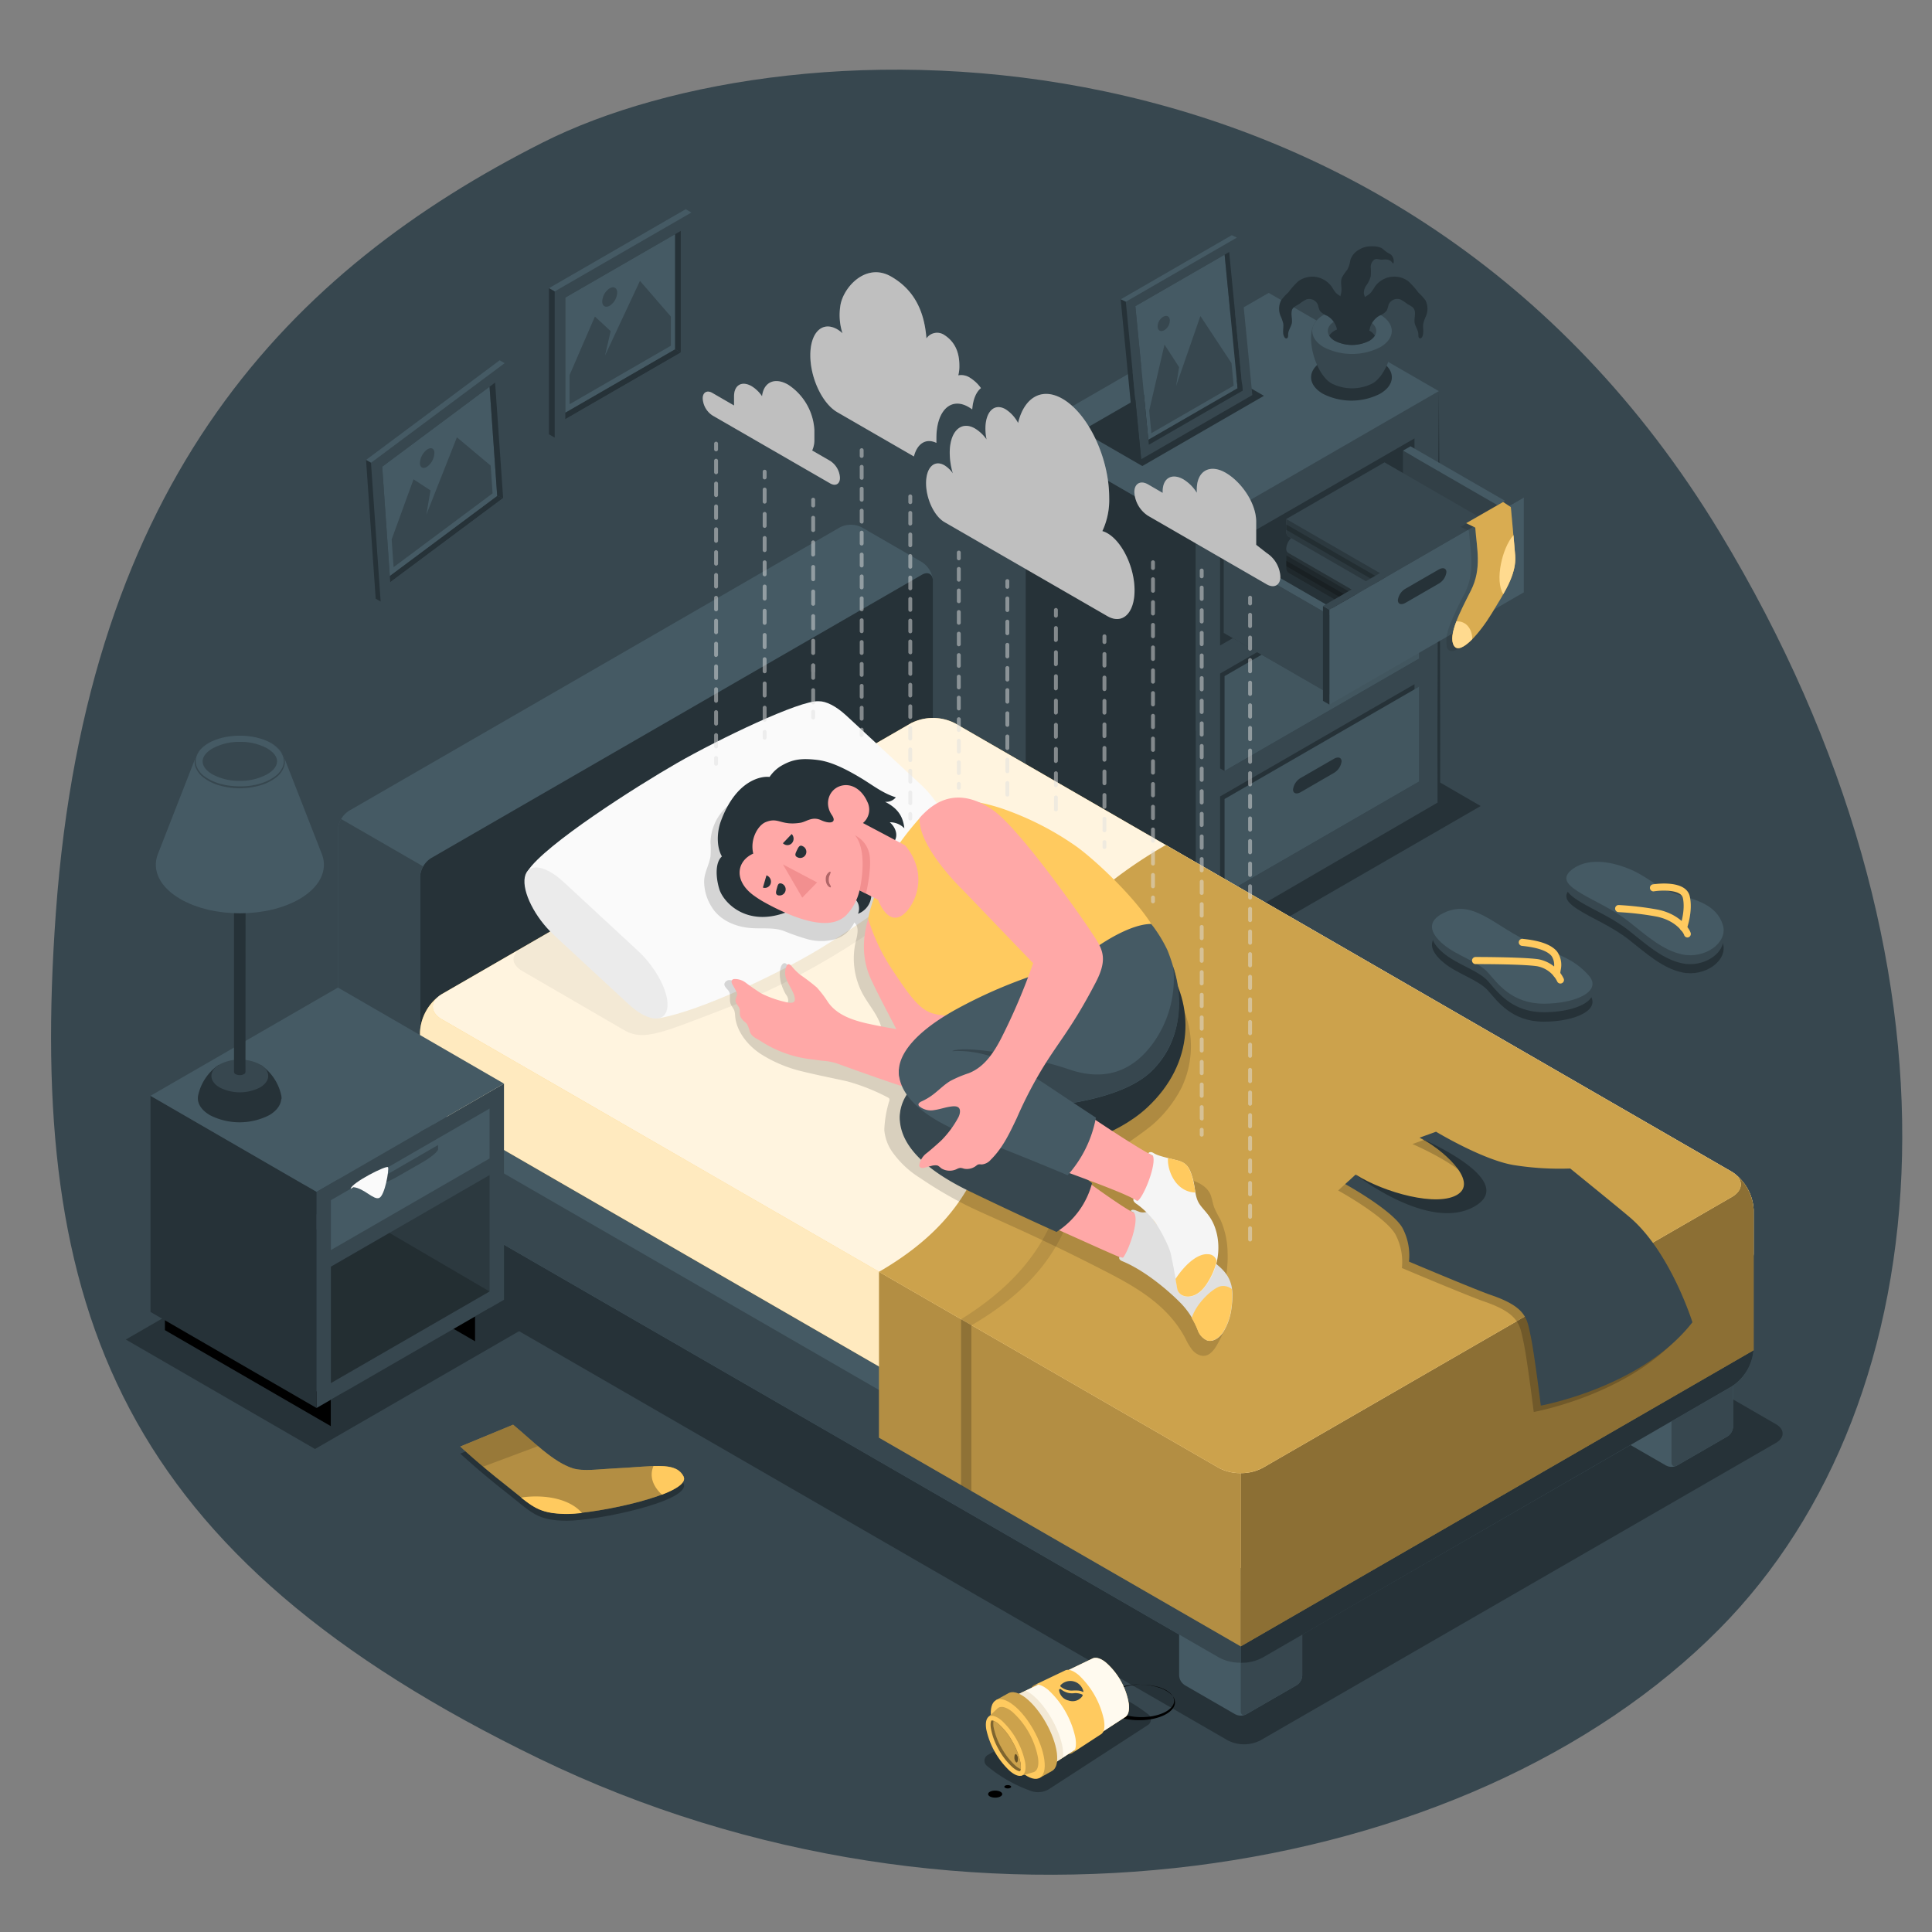 <svg xmlns="http://www.w3.org/2000/svg" viewBox="0 0 500 500"><rect x="0" y="0" width="500" height="500" fill="#808080" stroke="none"/><g id="freepik--Background--inject-14"><path id="freepik--background--inject-14" d="M140.38,36.92c-65,32.83-117.8,86.77-125.93,199.34C7,339.5,31.28,402.66,139.47,455.1,249.15,508.25,380,487.2,445,421.54c58.56-59.18,67.4-172.5.06-283.78C362.13.79,205.37,4.09,140.38,36.92Z" style="fill:#37474f"></path></g><g id="freepik--Shadows--inject-14"><polygon id="freepik--Shadow--inject-14" points="136.81 343.08 87.84 314.75 32.56 346.67 81.53 375 136.81 343.08" style="fill:#263238"></polygon><polygon id="freepik--shadow--inject-14" points="383.2 208.6 329.59 177.54 257.3 219.27 310.92 250.34 383.2 208.6" style="fill:#263238"></polygon><path id="freepik--shadow--inject-14" d="M326.17,450.42l133.43-77c2.32-1.34,2.32-3.51,0-4.85L219.8,230.09a9.28,9.28,0,0,0-8.4,0L78,307.13c-2.31,1.34-2.31,3.51,0,4.85L317.77,450.42A9.28,9.28,0,0,0,326.17,450.42Z" style="fill:#263238"></path></g><g id="freepik--Drawer--inject-14"><g id="freepik--drawer--inject-14"><g id="freepik--drawer--inject-14"><g id="freepik--Cabinet--inject-14"><polygon points="309.47 244.25 265.45 218.83 265.45 112.11 309.47 137.53 309.47 244.25" style="fill:#263238"></polygon><polygon points="309.47 137.53 372.36 101.22 372.36 207.94 309.47 244.25 309.47 137.53" style="fill:#37474f"></polygon><path d="M372.36,101.22l.2,26.68.08,26.68.07,26.68c.05,8.89,0,17.79,0,26.68v.19l-.16.1L341,226.29l-15.76,9-15.8,8.95L325.12,235l15.69-9.14,31.39-18.24-.16.28c0-8.89-.07-17.79,0-26.68l.07-26.68.07-26.68Z" style="fill:#263238"></path><polygon points="372.36 101.22 309.47 137.53 265.45 112.11 328.34 75.8 372.36 101.22" style="fill:#455a64"></polygon><polygon points="315.76 206.12 366.07 177.07 366.07 201.62 367.23 202.29 316.92 231.34 315.76 230.67 315.76 206.12" style="fill:#263238"></polygon><polygon points="316.92 206.78 367.23 177.74 367.23 202.29 316.92 231.34 316.92 206.78" style="fill:#455a64"></polygon><g style="opacity:0.05"><polygon points="316.92 206.78 367.23 177.74 367.23 202.29 316.92 231.34 316.92 206.78"></polygon></g><path d="M336.64,201.32l8.56-4.93c1.11-.65,2-.35,2,.65a4.05,4.05,0,0,1-2,3L336.64,205c-1.11.64-2,.34-2-.66A4.05,4.05,0,0,1,336.64,201.32Z" style="fill:#263238"></path><polygon points="315.76 174.31 366.07 145.26 366.07 169.81 367.23 170.48 316.92 199.53 315.76 198.86 315.76 174.31" style="fill:#263238"></polygon><polygon points="316.92 174.98 367.23 145.93 367.23 170.48 316.92 199.53 316.92 174.98" style="fill:#455a64"></polygon><g style="opacity:0.05"><polygon points="316.92 174.98 367.23 145.93 367.23 170.48 316.92 199.53 316.92 174.98"></polygon></g><path d="M336.64,169.52l8.56-4.94c1.11-.64,2-.35,2,.65a4,4,0,0,1-2,3l-8.56,4.94c-1.11.64-2,.35-2-.65A4,4,0,0,1,336.64,169.52Z" style="fill:#263238"></path><polygon points="315.76 142.5 366.07 113.46 366.07 138 315.76 167.05 315.76 142.5" style="fill:#263238"></polygon></g><g id="freepik--drawer--inject-14"><polygon points="391.01 132.73 363.1 116.63 363.1 137.01 391.01 153.12 391.01 132.73" style="fill:#37474f"></polygon><g style="opacity:0.1"><polygon points="391.01 132.73 363.1 116.63 363.1 137.01 391.01 153.12 391.01 132.73"></polygon></g><path d="M316.7,163.8,363.09,137,391,153.12s-46.4,27.11-46.4,26.79S316.7,163.8,316.7,163.8Z" style="fill:#263238"></path><path d="M332.88,143.72v3.35a1.48,1.48,0,0,0,.74,1.27l24,13.86a1.44,1.44,0,0,0,1.42.15l25.46-14.7a1.22,1.22,0,0,0,.52-1.13,4.15,4.15,0,0,0-1.94-3.22L358.35,129Z" style="fill:#37474f"></path><g style="opacity:0.3"><path d="M332.88,143.72v3.35a1.48,1.48,0,0,0,.74,1.27l24,13.86a1.44,1.44,0,0,0,1.42.15l25.46-14.7a1.22,1.22,0,0,0,.52-1.13,4.15,4.15,0,0,0-1.94-3.22L358.35,129Z"></path></g><path d="M357.62,158l-24.74-14.28v3.35a1.48,1.48,0,0,0,.74,1.27l24,13.86c1.07.62,1.94.18,1.94-1A4.16,4.16,0,0,0,357.62,158Z" style="opacity:0.2"></path><path d="M356.49,158.74a1.38,1.38,0,0,1,.64,1.08c0,.38-.28.53-.64.32l-23.61-13.62v-1.4Z" style="opacity:0.2"></path><path d="M385,139.16v3.35a1.48,1.48,0,0,1-.74,1.28l-24,13.85a1.4,1.4,0,0,1-1.41.16L333.4,143.09a1.24,1.24,0,0,1-.52-1.13,4.16,4.16,0,0,1,1.94-3.22l24.74-14.28Z" style="fill:#37474f"></path><path d="M360.29,153.44,385,139.16v3.35a1.48,1.48,0,0,1-.74,1.28l-24,13.85c-1.07.62-1.93.18-1.93-1A4.14,4.14,0,0,1,360.29,153.44Z" style="opacity:0.2"></path><path d="M361.42,154.19a1.39,1.39,0,0,0-.65,1.07c0,.39.29.54.65.33L385,142v-1.4Z" style="opacity:0.2"></path><path d="M332.88,134.32v3.35a1.5,1.5,0,0,0,.74,1.28l24,13.85A1.42,1.42,0,0,0,359,153l25.46-14.71a1.22,1.22,0,0,0,.52-1.13,4.16,4.16,0,0,0-1.94-3.22l-24.73-14.28Z" style="fill:#37474f"></path><path d="M357.62,148.6l-24.74-14.28v3.35a1.5,1.5,0,0,0,.74,1.28l24,13.85c1.07.62,1.94.18,1.94-1A4.16,4.16,0,0,0,357.62,148.6Z" style="fill:#37474f"></path><path d="M357.62,148.6l-24.74-14.28v3.35a1.5,1.5,0,0,0,.74,1.28l24,13.85c1.07.62,1.94.18,1.94-1A4.16,4.16,0,0,0,357.62,148.6Z" style="opacity:0.2"></path><path d="M356.49,149.35a1.38,1.38,0,0,1,.64,1.07c0,.39-.28.54-.64.33l-23.61-13.63v-1.4Z" style="opacity:0.2"></path><polygon points="365.05 115.5 363.1 116.62 391.01 132.73 392.96 131.61 365.05 115.5" style="fill:#455a64"></polygon><polygon points="344.62 159.52 316.7 143.41 316.7 163.8 344.61 179.91 344.62 159.52" style="fill:#37474f"></polygon><polygon points="318.65 142.28 316.7 143.41 344.62 159.52 346.57 158.39 318.65 142.28" style="fill:#455a64"></polygon><polygon points="344.05 157.8 394.36 128.75 394.36 153.3 344.05 182.35 344.05 157.8" style="fill:#455a64"></polygon><path d="M363.77,152.34l8.56-4.94c1.11-.64,2-.35,2,.65a4,4,0,0,1-2,3L363.77,156c-1.11.64-2,.35-2-.66A4,4,0,0,1,363.77,152.34Z" style="fill:#263238"></path><polygon points="344.05 157.8 342.38 156.83 342.38 181.38 344.05 182.35 344.05 157.8" style="fill:#263238"></polygon><polygon points="342.38 156.83 392.69 127.78 394.36 128.75 344.05 157.8 342.38 156.83" style="fill:#37474f"></polygon></g></g><g id="freepik--Pot--inject-14"><path d="M357.15,93.38c4.08,2.35,4.08,6.17,0,8.53a16.31,16.31,0,0,1-14.78,0c-4.08-2.36-4.08-6.18,0-8.53A16.31,16.31,0,0,1,357.15,93.38Z" style="fill:#263238"></path><path d="M343.26,98.17c-3.56-3.63-5.65-12.69-2.18-15.56h17.65c3.46,2.87,1.38,11.93-2.18,15.56l-.1.1-.12.12c-.1.09-.2.19-.32.28l-.08.07-.27.2a3.89,3.89,0,0,1-.46.29,11.69,11.69,0,0,1-10.59,0h0a3.21,3.21,0,0,1-.46-.29l-.25-.19-.11-.08-.31-.28-.14-.14A.3.3,0,0,1,343.26,98.17Z" style="fill:#37474f"></path><path d="M357.19,81.45c4,2.32,4,6.09,0,8.41a16.08,16.08,0,0,1-14.58,0c-4-2.32-4-6.09,0-8.41A16.08,16.08,0,0,1,357.19,81.45Z" style="fill:#455a64"></path><path d="M354.34,83.1c2.45,1.41,2.45,3.7,0,5.12a9.83,9.83,0,0,1-8.87,0c-2.45-1.42-2.45-3.71,0-5.12A9.77,9.77,0,0,1,354.34,83.1Z" style="fill:#37474f"></path><path d="M345.47,85.53a9.77,9.77,0,0,1,8.87,0,4.12,4.12,0,0,1,1.47,1.34,4.23,4.23,0,0,1-1.47,1.35,9.83,9.83,0,0,1-8.87,0A4.14,4.14,0,0,1,344,86.87,4,4,0,0,1,345.47,85.53Z" style="fill:#263238"></path><path d="M368.3,86.42c.13-.87-.09-1.77.05-2.64a9.39,9.39,0,0,1,.65-1.89,4.86,4.86,0,0,0-.08-4.15,12.34,12.34,0,0,0-1.83-2,19.36,19.36,0,0,0-2.68-3,6.15,6.15,0,0,0-8.6,1.46,12.62,12.62,0,0,1-1,1.48c-1,1.15-2.86,1.53-3.61,2.89-.52.94-.38,2.1-.62,3.15-.17.72-.52,1.38-.7,2.1a3.07,3.07,0,0,0,1.48,3.35,1.74,1.74,0,0,0,2.73-.69,12.82,12.82,0,0,0,.46-1.64A5.28,5.28,0,0,1,357,81.7a4.52,4.52,0,0,0,1.89-1.32,10.47,10.47,0,0,0,.47-1.5,2.45,2.45,0,0,1,3-1.41,10.66,10.66,0,0,1,1.87,1.21,10,10,0,0,1,1.34.82c1.17,1,.29,2.83.55,4.12.21,1,.95,1.89.95,2.92,0,.4,0,.92.35,1C368,87.72,368.25,86.8,368.3,86.42Z" style="fill:#263238"></path><path d="M332.11,86.42c-.13-.87.1-1.77,0-2.64a10.06,10.06,0,0,0-.65-1.89,4.86,4.86,0,0,1,.08-4.15,11.9,11.9,0,0,1,1.83-2,19.36,19.36,0,0,1,2.68-3,6.33,6.33,0,0,1,3.86-1.14,6.25,6.25,0,0,1,4.73,2.6,15.58,15.58,0,0,0,1,1.48c1.05,1.15,2.86,1.53,3.62,2.89.52.94.38,2.1.62,3.15.17.72.52,1.38.7,2.1a3.07,3.07,0,0,1-1.48,3.35,1.74,1.74,0,0,1-2.73-.69,12.82,12.82,0,0,1-.46-1.64,5.28,5.28,0,0,0-2.47-3.12,4.52,4.52,0,0,1-1.89-1.32,10.47,10.47,0,0,1-.47-1.5,2.45,2.45,0,0,0-3-1.41,10.66,10.66,0,0,0-1.87,1.21,10.78,10.78,0,0,0-1.35.82c-1.16,1-.28,2.83-.54,4.12-.21,1-.95,1.89-.95,2.92,0,.4,0,.92-.36,1C332.46,87.72,332.17,86.8,332.11,86.42Z" style="fill:#263238"></path><path d="M351.73,64.62a4.62,4.62,0,0,0-2.27,2.73,7.33,7.33,0,0,1-.76,2.42,14.18,14.18,0,0,0-1.41,2.06c-.46,1.11,0,2.37-.14,3.56-.14,1.52-1.19,3-.56,4.56a14.27,14.27,0,0,1,1.4,4,10.36,10.36,0,0,0,.24,2.16,1.71,1.71,0,0,0,1.55,1.3,2.17,2.17,0,0,0,1.42-1,4.89,4.89,0,0,0,.86-1.46c.56-1.65-.28-3.55.4-5.15.22-.5.57-.94.74-1.46a3.53,3.53,0,0,0-.2-2.18,3.26,3.26,0,0,1,.62-2.32,7.39,7.39,0,0,0,1.13-2.35,14.73,14.73,0,0,0,0-2.3,2.37,2.37,0,0,1,.92-2c.64-.39,1.35.08,2.06,0,1-.08,1.95-.13,2.58.78.07.1.19.23.3.16a.27.27,0,0,0,.07-.18,2.44,2.44,0,0,0-.64-2,4.31,4.31,0,0,0-.83-.49,10.69,10.69,0,0,1-1.3-1c-1-.79-2.47-.73-3.69-.69A5.51,5.51,0,0,0,351.73,64.62Z" style="fill:#263238"></path></g><g id="freepik--Picture--inject-14"><polygon id="freepik--shadow--inject-14" points="295.63 120.61 279.89 111.52 311.37 93.35 327.1 102.44 295.63 120.61" style="fill:#263238"></polygon><g id="freepik--Frame--inject-14"><polygon points="296 114.49 297.31 115.12 321.6 101.1 320.29 100.46 296 114.49" style="fill:#263238"></polygon><polygon points="320.29 100.46 297.19 113.8 293.83 79.24 316.93 65.91 320.29 100.46" style="fill:#455a64"></polygon><path d="M320.11,61.49l-28.76,16.6,4,40.76,28.75-16.6Zm1.49,39.61-24.28,14-3.49-35.88,24.28-14Z" style="fill:#37474f"></path><polygon points="321.6 101.1 320.29 100.46 316.93 65.91 318.11 65.22 321.6 101.1" style="fill:#263238"></polygon><polygon points="320.11 61.49 318.78 60.87 290.03 77.47 291.36 78.09 320.11 61.49" style="fill:#455a64"></polygon><polygon points="290.03 77.47 291.36 78.09 295.32 118.85 293.99 118.23 290.03 77.47" style="fill:#263238"></polygon></g><g id="freepik--Land--inject-14"><polygon points="319.27 99.81 297.98 112.1 297.41 106.28 301.37 89.18 305.15 95.02 304.36 99.93 310.66 81.79 318.71 93.98 319.27 99.81" style="fill:#37474f"></polygon><path d="M301,82a3,3,0,0,0-1.4,2.63c.09,1,.87,1.32,1.74.81a3,3,0,0,0,1.41-2.63C302.69,81.84,301.91,81.48,301,82Z" style="fill:#37474f"></path></g></g></g></g><g id="freepik--Pictures--inject-14"><g id="freepik--picture--inject-14"><g id="freepik--frame--inject-14"><polygon points="144.84 107.62 146.3 108.49 176.18 91.24 174.72 90.37 144.84 107.62" style="fill:#263238"></polygon><polygon points="174.72 90.37 146.3 106.78 146.3 77.01 174.72 60.61 174.72 90.37" style="fill:#455a64"></polygon><path d="M178.93,55,143.55,75.42v37.83l35.38-20.43Zm-2.75,36.24L146.3,108.49V77l29.88-17.25Z" style="fill:#37474f"></path><polygon points="176.18 91.24 174.72 90.37 174.72 60.61 176.18 59.76 176.18 91.24" style="fill:#263238"></polygon><polygon points="178.93 55 177.45 54.15 142.07 74.58 143.55 75.42 178.93 55" style="fill:#455a64"></polygon><polygon points="142.07 74.58 143.55 75.42 143.55 113.25 142.07 112.4 142.07 74.58" style="fill:#263238"></polygon></g><g id="freepik--land--inject-14"><polygon points="173.61 89.48 147.41 104.61 147.41 97.05 153.96 81.92 158.04 85.7 156.57 92.04 165.62 72.69 173.61 81.92 173.61 89.48" style="fill:#37474f"></polygon><path d="M157.79,74.61A4.28,4.28,0,0,0,155.86,78c0,1.23.86,1.73,1.93,1.12a4.3,4.3,0,0,0,1.94-3.36C159.73,74.49,158.86,74,157.79,74.61Z" style="fill:#37474f"></path></g></g><g id="freepik--picture--inject-14"><g id="freepik--frame--inject-14"><polygon points="99.45 150.11 100.99 150.67 130.21 128.89 128.67 128.33 99.45 150.11" style="fill:#263238"></polygon><polygon points="128.67 128.33 100.88 149.04 98.91 120.78 126.7 100.08 128.67 128.33" style="fill:#455a64"></polygon><path d="M130.6,94,96,119.77l2.5,35.91,34.6-25.78Zm-.39,34.9L101,150.67l-2.08-29.89L128.13,99Z" style="fill:#37474f"></path><polygon points="130.21 128.89 128.67 128.33 126.7 100.08 128.13 99 130.21 128.89" style="fill:#263238"></polygon><polygon points="130.6 93.99 129.32 93.24 94.73 119.03 96.01 119.77 130.6 93.99" style="fill:#455a64"></polygon><polygon points="94.73 119.03 96.01 119.77 98.51 155.68 97.23 154.94 94.73 119.03" style="fill:#263238"></polygon></g><g id="freepik--land--inject-14"><polygon points="127.48 127.68 101.86 146.78 101.36 139.6 107.02 124.05 111.41 126.91 110.34 133.19 118.25 113.18 126.98 120.5 127.48 127.68" style="fill:#37474f"></polygon><path d="M110.43,116.42a4.6,4.6,0,0,0-1.75,3.54c.08,1.17,1,1.49,2,.71a4.61,4.61,0,0,0,1.74-3.54C112.39,116,111.48,115.64,110.43,116.42Z" style="fill:#37474f"></path></g></g></g><g id="freepik--Bed--inject-14"><g id="freepik--bed--inject-14"><g id="freepik--bed--inject-14"><path d="M105.87,320.21l-15.58-9a6.24,6.24,0,0,1-2.83-4.9V214.75a6.24,6.24,0,0,1,2.83-4.9l127.08-73.37a6.21,6.21,0,0,1,5.66,0l15.58,9a6.24,6.24,0,0,1,2.83,4.9v91.57a6.24,6.24,0,0,1-2.83,4.9L111.53,320.21A6.21,6.21,0,0,1,105.87,320.21Z" style="fill:#455a64"></path><path d="M241.44,150.37v91.57a6.24,6.24,0,0,1-2.83,4.9L111.53,320.21c-1.57.91-2.83.18-2.83-1.63V227a6.25,6.25,0,0,1,2.83-4.9l127.08-73.37C240.18,147.84,241.44,148.57,241.44,150.37Z" style="fill:#263238"></path><path d="M110.87,320.51a6.28,6.28,0,0,1-5-.3l-15.59-9a6.28,6.28,0,0,1-2.82-4.9V214.75a5.81,5.81,0,0,1,.82-2.79l21.25,12.27a5.76,5.76,0,0,0-.83,2.78v91.57C108.7,320.12,109.63,320.88,110.87,320.51Z" style="fill:#37474f"></path><path d="M335.61,409.94l-13.1-7.57a3.14,3.14,0,0,0-2.83,0l-13.1,7.57a2.81,2.81,0,0,0-1,1.05h0c-.05.09-.08.18-.12.27a2.8,2.8,0,0,0-.3,1.13v21.25h0a3.14,3.14,0,0,0,1.31,2.37.87.87,0,0,1,.11.09l13.1,7.56h0a1.15,1.15,0,0,0,.17.06,2.08,2.08,0,0,0,.49.19,3.14,3.14,0,0,0,.75.09,3,3,0,0,0,1.42-.34l13.1-7.56a3.14,3.14,0,0,0,1.41-2.46V412.39A3.11,3.11,0,0,0,335.61,409.94Z" style="fill:#455a64"></path><path d="M322.51,443.66l13.1-7.56a3.14,3.14,0,0,0,1.41-2.46V412.39c0-.91-.63-1.27-1.41-.82l-13.1,7.56a3.13,3.13,0,0,0-1.41,2.45v21.26C321.09,443.74,321.73,444.11,322.51,443.66Z" style="fill:#37474f"></path><path d="M447.12,345.56,434,338a3.1,3.1,0,0,0-2.83,0l-13.11,7.57a2.89,2.89,0,0,0-1,1.05h0c-.05.09-.07.18-.11.27a2.65,2.65,0,0,0-.3,1.13v21.25h0a3.12,3.12,0,0,0,1.31,2.36l.11.09,13.1,7.56h0a.85.85,0,0,0,.17.06,1.92,1.92,0,0,0,.49.19,3.08,3.08,0,0,0,.75.09,3,3,0,0,0,1.42-.34l13.09-7.56a3.13,3.13,0,0,0,1.42-2.45V348A3.11,3.11,0,0,0,447.12,345.56Z" style="fill:#455a64"></path><path d="M434,379.28l13.09-7.56a3.13,3.13,0,0,0,1.42-2.45V348c0-.91-.63-1.27-1.41-.82L434,354.75a3.14,3.14,0,0,0-1.42,2.45v21.26C432.6,379.36,433.23,379.73,434,379.28Z" style="fill:#37474f"></path><path d="M235.78,217.77l-121.42,70.1a12.52,12.52,0,0,0-5.66,9.81v5.37a12.49,12.49,0,0,0,5.66,9.8L315.43,428.94a12.48,12.48,0,0,0,11.32,0l121.43-70.1a12.52,12.52,0,0,0,5.66-9.8v-5.38a12.49,12.49,0,0,0-5.66-9.8L247.1,217.77A12.48,12.48,0,0,0,235.78,217.77Z" style="fill:#455a64"></path><path d="M453.84,343.67V349a12.49,12.49,0,0,1-5.66,9.8L326.76,429a11.61,11.61,0,0,1-5.66,1.34V411.85a11.61,11.61,0,0,0,5.66-1.34L448.18,340.4c2.92-1.7,3.11-4.35.58-6.17A12.65,12.65,0,0,1,453.84,343.67Z" style="fill:#263238"></path><path d="M114.36,294.41c-3-1.71-3.12-4.43-.43-6.24a12.58,12.58,0,0,0-5.23,9.51v5.37a12.49,12.49,0,0,0,5.66,9.8L315.43,428.94a11.54,11.54,0,0,0,5.67,1.36V411.85a11.55,11.55,0,0,1-5.66-1.34Z" style="fill:#37474f"></path><path d="M235.78,187.16,114.36,257.27a12.49,12.49,0,0,0-5.66,9.8v11.45a12.52,12.52,0,0,0,5.66,9.81L315.43,404.42a12.54,12.54,0,0,0,11.32,0l121.43-70.11a12.49,12.49,0,0,0,5.66-9.8V313.06a12.52,12.52,0,0,0-5.66-9.81L247.1,187.16A12.54,12.54,0,0,0,235.78,187.16Z" style="fill:#FFCA5F"></path><path d="M114.36,263.8,315.43,379.89a12.48,12.48,0,0,0,11.32,0l121.43-70.1c3.13-1.81,3.13-4.73,0-6.54L247.1,187.16a12.54,12.54,0,0,0-11.32,0L114.36,257.27C111.23,259.07,111.23,262,114.36,263.8Z" style="fill:#fff;opacity:0.8"></path><path d="M191.72,259.41s-14.83,5.89-19.3,7.26-7.63,1.8-10.76,0l-26.41-15.33c-3.13-1.81-3.14-4.33,0-6.14l79.37-46.15,32.15,18.51c3.13,1.8,3.81,2.57,0,6.25C226,243.88,201.51,255.6,191.72,259.41Z" style="opacity:0.05"></path><path d="M453.84,313.06v11.45a12.52,12.52,0,0,1-5.66,9.81l-121.42,70.1a11.61,11.61,0,0,1-5.66,1.35V381.25a11.61,11.61,0,0,0,5.66-1.35l121.42-70.11c2.92-1.7,3.11-4.35.58-6.17A12.65,12.65,0,0,1,453.84,313.06Z" style="fill:#fff;opacity:0.5"></path><path d="M114.36,263.81c-3-1.72-3.12-4.44-.43-6.25a12.6,12.6,0,0,0-5.23,9.51v11.45a12.52,12.52,0,0,0,5.66,9.81L315.43,404.42a11.65,11.65,0,0,0,5.67,1.35V381.25a11.56,11.56,0,0,1-5.66-1.35Z" style="fill:#fff;opacity:0.6"></path><path d="M245.89,218.07c.68-3.79-2.67-10.47-7.48-14.93l-19.36-17.93c-2.69-2.49-5.27-3.76-7.14-3.73l0,0c-4.79-.37-26,9.86-36.7,16s-34.15,21.11-38.6,27.87c-1.46,2.22,29.45,39,34.2,38.11,10.56-1.9,30.75-11.47,41.39-17.95,17.38-10.6,27.79-19.74,31.58-23.68C245.57,219.93,245.74,218.87,245.89,218.07Z" style="fill:#fafafa"></path><path d="M143.3,241.94l19.36,17.93c4.81,4.46,9.27,5,10,1.21s-2.67-10.47-7.48-14.93l-19.36-17.93c-4.81-4.45-9.26-5-10-1.21S138.49,237.48,143.3,241.94Z" style="fill:#ebebeb"></path><path d="M227.49,329.15v42.92l93.61,54V381.25a11.67,11.67,0,0,1-5.67-1.36Z" style="fill:#FFCA5F"></path><path d="M227.49,329.15v42.92l93.61,54V381.25a11.67,11.67,0,0,1-5.67-1.36Z" style="opacity:0.3"></path><path d="M448.18,309.79c2.92-1.7,3.11-4.35.58-6.17a12.65,12.65,0,0,1,5.08,9.44v36.38L321.1,426.08V381.25a11.74,11.74,0,0,0,5.66-1.35Z" style="fill:#FFCA5F"></path><path d="M448.18,309.79c2.92-1.7,3.11-4.35.58-6.17a12.65,12.65,0,0,1,5.08,9.44v36.38L321.1,426.08V381.25a11.74,11.74,0,0,0,5.66-1.35Z" style="opacity:0.45"></path><path d="M448.18,303.25,301.71,218.69c-65.19,37.64-21.62,80-74.22,110.46l87.94,50.74a12.48,12.48,0,0,0,11.32,0l121.43-70.1C451.31,308,451.31,305.06,448.18,303.25Z" style="fill:#FFCA5F"></path><path d="M448.18,303.25,301.71,218.69c-65.19,37.64-21.62,80-74.22,110.46l87.94,50.74a12.48,12.48,0,0,0,11.32,0l121.43-70.1C451.31,308,451.31,305.06,448.18,303.25Z" style="opacity:0.2"></path><polygon points="248.73 341.42 248.73 384.42 251.39 385.87 251.39 342.95 248.73 341.42" style="opacity:0.2"></polygon><path d="M248.73,341.42c47.1-29.28,17.31-69.41,30-105.21a50.5,50.5,0,0,1,3.73-3.67C268.79,275,299.77,314.83,251.39,343Z" style="opacity:0.1"></path></g></g></g><g id="freepik--Nightstand--inject-14"><g id="freepik--nightstand--inject-14"><g id="freepik--nightstand--inject-14"><polygon points="122.97 347.14 115.52 342.83 122.97 340.68 122.97 347.14"></polygon><polygon points="85.64 362.24 85.64 369.1 42.68 344.24 42.68 337.38 85.64 362.24"></polygon><polygon points="38.95 283.59 81.92 308.45 81.92 364.39 38.95 339.53 38.95 283.59" style="fill:#263238"></polygon><polygon points="81.92 308.45 130.43 280.44 130.43 336.38 81.92 364.39 81.92 308.45" style="fill:#37474f"></polygon><polygon points="130.43 280.44 87.46 255.58 38.95 283.59 81.92 308.45 130.43 280.44" style="fill:#455a64"></polygon><polygon points="85.64 310.6 126.7 286.9 126.7 299.81 85.64 323.51 85.64 310.6" style="fill:#455a64"></polygon><polygon points="85.64 327.81 126.7 304.11 126.7 334.23 85.64 357.94 85.64 327.81" style="opacity:0.2"></polygon><polygon points="85.64 369.1 89.37 366.95 89.37 360.09 85.64 362.24 85.64 369.1" style="fill:#263238"></polygon><polygon points="122.97 347.14 126.7 344.99 126.7 338.53 122.97 340.68 122.97 347.14" style="fill:#263238"></polygon><path d="M98.37,306c0,.59,1.78,0,4-1.22l7-4c2.19-1.27,4-2.78,4-3.37v-1.08l-14.9,8.61Z" style="fill:#37474f"></path><polygon points="126.7 334.23 100.79 319.07 85.64 327.81 85.64 357.94 126.7 334.23" style="opacity:0.2"></polygon></g><path d="M90.73,307.67l.75-.43c2.8.29,5.18,3.38,6.65,2.79s2.61-7.33,2.29-7.95S91,306.07,90.73,307.67Z" style="fill:#fafafa"></path><g id="freepik--Lamp--inject-14"><path d="M72.87,284.3a4.26,4.26,0,0,0-.09-.86,12.85,12.85,0,0,0-5.24-7.81h-11a12.86,12.86,0,0,0-5.25,7.81,3.63,3.63,0,0,0-.08.86c0,.05,0,.15,0,.15.1,1.52,1.14,3,3.15,4.17a16.88,16.88,0,0,0,15.29,0c2-1.16,3-2.65,3.14-4.17A1.09,1.09,0,0,0,72.87,284.3Z" style="fill:#263238"></path><path d="M56.87,275.45c-2.87,1.66-2.87,4.34,0,6a11.46,11.46,0,0,0,10.39,0c2.87-1.66,2.87-4.34,0-6A11.46,11.46,0,0,0,56.87,275.45Z" style="fill:#37474f"></path><path d="M63.56,222.53h-3V277.3h0A.71.71,0,0,0,61,278a2.37,2.37,0,0,0,2.11,0,.7.7,0,0,0,.42-.69h0Z" style="fill:#263238"></path><path d="M83.38,221.24h0l-10-25.6H50.78l-10,25.6h0c-1.43,4,.53,8.33,5.92,11.44,8.5,4.91,22.29,4.91,30.79,0C82.84,229.57,84.81,225.24,83.38,221.24Z" style="fill:#455a64"></path><path d="M53.9,201.77c4.51,2.6,11.82,2.6,16.33,0s4.51-6.83,0-9.43-11.82-2.6-16.33,0S49.39,199.17,53.9,201.77Z" style="fill:#455a64"></path><path d="M53.9,192.34a9.47,9.47,0,0,0-2,1.62,5.06,5.06,0,0,0-1.16,2.22,3.91,3.91,0,0,0,.26,2.43,5.9,5.9,0,0,0,1.52,2c2.64,2.14,6.17,2.88,9.53,2.9s6.9-.76,9.53-2.9a5.9,5.9,0,0,0,1.52-2,3.77,3.77,0,0,0,.26-2.43A5,5,0,0,0,72.21,194a9.67,9.67,0,0,0-2-1.62,9.69,9.69,0,0,1,2.07,1.54,5.14,5.14,0,0,1,1.31,2.24,4.11,4.11,0,0,1-.21,2.61,6.29,6.29,0,0,1-1.55,2.13,12,12,0,0,1-4.63,2.39,18.85,18.85,0,0,1-10.32,0,12,12,0,0,1-4.62-2.39,6.16,6.16,0,0,1-1.55-2.13,4,4,0,0,1-.21-2.61,5.14,5.14,0,0,1,1.31-2.24A9.22,9.22,0,0,1,53.9,192.34Z" style="fill:#37474f"></path><path d="M62.06,202.08A14.38,14.38,0,0,1,55,200.41c-1.65-.95-2.56-2.15-2.56-3.36s.91-2.4,2.56-3.35A14.38,14.38,0,0,1,62.06,192a14.39,14.39,0,0,1,7.08,1.67c1.65,1,2.56,2.14,2.56,3.35s-.91,2.41-2.56,3.36A14.39,14.39,0,0,1,62.06,202.08Z" style="fill:#37474f"></path></g></g></g><g id="freepik--Clothes--inject-14"><g id="freepik--Shirt--inject-14"><path id="freepik--shadow--inject-14" d="M419.56,316.34c-2.76-2.35-15-12.28-15-12.28a75.89,75.89,0,0,1-14.45-.86c-8-1.24-20.29-8.66-20.29-8.66l-4.28,1.54s26,11,14.26,17.79S349,305.63,349,305.63l-2.68,2.47s12.85,7.08,15,11.72a15.22,15.22,0,0,1,1.49,8.34s17.14,7.24,21.27,8.66c9.26,3.17,9.26,6.23,10.18,10.36s2.67,18.24,2.67,18.24,26.1-4.69,39.24-21.57C436.18,343.85,430.36,325.2,419.56,316.34Z" style="opacity:0.2"></path><g id="freepik--shirt--inject-14"><path d="M367.36,294.43c5.75,2.8,15.2,11.12,10,14.62s-19.26-.45-26.5-5.07c0,0,14.55,14.58,26.21,14.11s15-8.51,10.72-13S367.36,294.43,367.36,294.43Z" style="fill:#263238"></path><path d="M421.38,314.69c-2.76-2.35-15-12.28-15-12.28a75.78,75.78,0,0,1-14.44-.86c-8-1.24-20.29-8.66-20.29-8.66l-4.28,1.54s26,11,14.26,17.78-30.8-8.23-30.8-8.23l-2.68,2.47s12.86,7.08,15,11.71a15.23,15.23,0,0,1,1.49,8.34s17.13,7.25,21.27,8.67c9.26,3.17,9.26,6.22,10.18,10.36s2.67,18.24,2.67,18.24,26.09-4.69,39.24-21.57C438,342.2,432.17,323.55,421.38,314.69Z" style="fill:#37474f"></path></g></g><g id="freepik--Sock--inject-14"><path d="M132.79,370.53c5.14,4.26,10.3,9.62,15.42,11.27,2.68.87,7,.22,10.34.06,10.38-.47,16.27-1.92,18.33,2,2.36,4.53-22.38,9.74-30.22,9.7s-9-2.12-15.83-7.46-11.71-9.91-11.71-9.91Z" style="fill:#263238"></path><g id="freepik--sock--inject-14"><path d="M132.79,368.71c5.14,4.26,10.3,9.63,15.42,11.28,2.68.86,7,.21,10.34.06,10.38-.47,16.27-1.93,18.33,2,2.36,4.53-22.38,9.73-30.22,9.7s-9-2.12-15.83-7.47-11.71-9.91-11.71-9.91Z" style="fill:#FFCA5F"></path><path d="M132.79,368.71c5.14,4.26,10.3,9.63,15.42,11.28,2.68.86,7,.21,10.34.06,10.38-.47,16.27-1.93,18.33,2,2.36,4.53-22.38,9.73-30.22,9.7s-9-2.12-15.83-7.47-11.71-9.91-11.71-9.91Z" style="opacity:0.3"></path><path d="M169.11,379.42c4-.12,6.56.33,7.77,2.66.83,1.58-1.66,3.25-5.58,4.74C168.6,384.28,168.16,381.68,169.11,379.42Z" style="fill:#FFCA5F"></path><path d="M134.85,387.56c6.2-.9,12.66.35,15.75,4a37.52,37.52,0,0,1-3.94.26C140.67,391.75,138.55,390.52,134.85,387.56Z" style="fill:#FFCA5F"></path><path d="M119.12,374.4l13.67-5.69c2.15,1.78,4.29,3.74,6.44,5.55L125,379.58C121.42,376.53,119.12,374.4,119.12,374.4Z" style="opacity:0.15"></path></g></g><g id="freepik--sock--inject-14"><path id="freepik--shadow--inject-14" d="M374.44,167.14c0-.15-.07-.3-.1-.46a1.21,1.21,0,0,0,0-.19c0-.17,0-.33,0-.51s0-.13,0-.19a3.73,3.73,0,0,1,0-.57c0-.06,0-.11,0-.17q0-.31.12-.66l0-.12a7.67,7.67,0,0,1,.19-.76.29.29,0,0,1,0-.09c.08-.28.17-.56.27-.85v0a74.83,74.83,0,0,1,4.1-8.93c2.87-5.71,1.5-10.86,1.12-16.29l-2.13-1,9.88-5.7,1.44,1.42s.35,3.49.7,7.26h0c.06.6.11,1.2.16,1.8l.06.65c0,.18,0,.36,0,.54l.06.65c0,.19,0,.37,0,.54s0,.5.06.74l0,.33a11.36,11.36,0,0,1,0,1.65c0,.14,0,.28-.05.42a13.41,13.41,0,0,1-.26,1.52l0,.12a13.94,13.94,0,0,1-.51,1.63c0,.15-.11.31-.17.46-.18.46-.37.92-.59,1.38,0,.09-.07.18-.12.28-.25.52-.52,1.05-.81,1.58l-.3.56c-.08.13-.15.27-.22.4h0c-.91,1.62-1.93,3.26-2.94,4.92a35.84,35.84,0,0,1-5.81,7.44l0,0c-.22.2-.44.38-.66.55l-.08.07-.57.4-.13.08a4.55,4.55,0,0,1-.49.25l-.16.07a2.41,2.41,0,0,1-.41.13,1,1,0,0,1-.17,0,1.37,1.37,0,0,1-.35,0,.88.88,0,0,1-.16,0,1,1,0,0,1-.31-.14l-.13-.07a1.36,1.36,0,0,1-.34-.4h0a0,0,0,0,1,0,0,2.45,2.45,0,0,1-.24-.52A1,1,0,0,0,374.44,167.14Z" style="opacity:0.1"></path><g id="freepik--sock--inject-14"><path d="M381.8,136.54c.38,5.43,1.75,10.59-1.13,16.29s-6,11.57-4.39,14.26,6.73-3.3,9.83-8.42,6.4-10,6-14.92S391,131.24,391,131.24l-2-1.32-9.55,5.48Z" style="fill:#FFCA5F"></path><path d="M381.8,136.54c.38,5.43,1.75,10.59-1.13,16.29s-6,11.57-4.39,14.26,6.73-3.3,9.83-8.42,6.4-10,6-14.92S391,131.24,391,131.24l-2-1.32-9.55,5.48Z" style="opacity:0.15"></path><path d="M392.13,143.75c-.12-1.59-.28-3.45-.44-5.25-2.95,3.29-4.88,11.79-2.64,15.25C391,150.38,392.38,147.07,392.13,143.75Z" style="fill:#FFCA5F"></path><path d="M392.13,143.75c-.12-1.59-.28-3.45-.44-5.25-2.95,3.29-4.88,11.79-2.64,15.25C391,150.38,392.38,147.07,392.13,143.75Z" style="fill:#fff;opacity:0.3"></path><path d="M376.91,160.82c-1,2.63-1.44,4.88-.63,6.27s2.72.38,4.74-1.69C381,162.8,379.46,160.67,376.91,160.82Z" style="fill:#FFCA5F"></path><path d="M376.91,160.82c-1,2.63-1.44,4.88-.63,6.27s2.72.38,4.74-1.69C381,162.8,379.46,160.67,376.91,160.82Z" style="fill:#fff;opacity:0.3"></path></g></g></g><g id="freepik--Drink--inject-14"><g id="freepik--Coffee--inject-14"><path id="freepik--shadow--inject-14" d="M255.42,457a36.81,36.81,0,0,0,11.68,6.59,5.47,5.47,0,0,0,4.31-.52l25.53-16.55a1.69,1.69,0,0,0,.19-2.88,40.1,40.1,0,0,0-9.78-5.6,5.63,5.63,0,0,0-4.35.35l-27.22,15.72A1.71,1.71,0,0,0,255.42,457Z" style="fill:#263238"></path><path d="M304.08,440.57c0,2.55-4.15,4.62-9.26,4.62s-9.25-2.07-9.25-4.62,4.14-4.62,9.25-4.62h.3c-4.54.07-8.17,1.93-8.17,4.22s3.78,4.22,8.45,4.22,8.46-1.89,8.46-4.22a2.34,2.34,0,0,0-.34-1.19A2.59,2.59,0,0,1,304.08,440.57Z"></path><path d="M303.51,439c-1.27-1.72-4.53-3-8.39-3h.28C299.25,436,302.48,437.23,303.51,439Z"></path><path d="M259.38,464.31c0,.51-.82.92-1.83.92s-1.83-.41-1.83-.92.82-.91,1.83-.91S259.38,463.81,259.38,464.31Z"></path><path d="M261.68,462.41c0,.25-.4.44-.88.44s-.88-.19-.88-.44.39-.43.88-.43S261.68,462.17,261.68,462.41Z"></path><g id="freepik--coffee--inject-14"><path d="M273.68,452.39a23.46,23.46,0,0,1-7-12.4c-.61-4.08,1.47-5.25,4.64-2.61a23.46,23.46,0,0,1,7,12.4C279,454,276.92,455.14,273.68,452.39Z" style="fill:#FFCA5F"></path><g style="opacity:0.3"><path d="M273.68,452.39a23.46,23.46,0,0,1-7-12.4c-.61-4.08,1.47-5.25,4.64-2.61a23.46,23.46,0,0,1,7,12.4C279,454,276.92,455.14,273.68,452.39Z"></path></g><path d="M271,457.53l-10-17.86,21.8-10.48v0c.82-.35,2-.06,3.33,1a18.09,18.09,0,0,1,6,10.71c.21,1.73-.13,2.9-.85,3.42v0Z" style="fill:#FFCA5F"></path><g style="opacity:0.9"><path d="M271,457.53l-10-17.86,21.8-10.48v0c.82-.35,2-.06,3.33,1a18.09,18.09,0,0,1,6,10.71c.21,1.73-.13,2.9-.85,3.42v0Z" style="fill:#fff"></path></g><g style="opacity:0.1"><path d="M261,439.67l4.43-2.13a9.55,9.55,0,0,1,1.64,1c3.77,3,7.35,9.33,8,14.22,0,.21,0,.4.05.6a10,10,0,0,1,0,1.47L271,457.53Z" style="fill:#FFCA5F"></path></g><g style="opacity:0.05"><path d="M261,439.67l4.43-2.13a9.55,9.55,0,0,1,1.64,1c3.77,3,7.35,9.33,8,14.22,0,.21,0,.4.05.6a10,10,0,0,1,0,1.47L271,457.53Z"></path></g><path d="M272.28,458.31l-3.22,1.81L267.89,458c-.3-.2-.61-.42-.93-.68-3.85-3.09-7.43-9.46-8-14.22,0-.4-.06-.76-.07-1.11l-1.14-2L261,438.2h0c1-.59,2.64-.21,4.52,1.27,3.77,3,7.35,9.32,8,14.22C273.81,456.13,273.33,457.72,272.28,458.31Z" style="fill:#FFCA5F"></path><g style="opacity:0.2"><path d="M272.28,458.31l-3.22,1.81L267.89,458c-.3-.2-.61-.42-.93-.68-3.85-3.09-7.43-9.46-8-14.22,0-.4-.06-.76-.07-1.11l-1.14-2L261,438.2h0c1-.59,2.64-.21,4.52,1.27,3.77,3,7.35,9.32,8,14.22C273.81,456.13,273.33,457.72,272.28,458.31Z"></path></g><path d="M264.49,458.75c-3.85-3.09-7.43-9.46-8-14.22s2-6.22,5.79-3.25,7.35,9.32,8,14.21S268.33,461.84,264.49,458.75Z" style="fill:#FFCA5F"></path><path d="M267.25,458.7h0l-3,.85-2.87-5.11a24,24,0,0,1-2.86-5.08l-2.78-4.95,2.28-2.14h0c.78-.86,2.22-.67,4,.78a21.36,21.36,0,0,1,6.59,11.72C269,457.14,268.4,458.49,267.25,458.7Z" style="fill:#FFCA5F"></path><path d="M267.25,458.7h0l-3,.85-2.87-5.11a24,24,0,0,1-2.86-5.08l-2.78-4.95,2.28-2.14h0c.78-.86,2.22-.67,4,.78a21.36,21.36,0,0,1,6.59,11.72C269,457.14,268.4,458.49,267.25,458.7Z" style="opacity:0.2"></path><path d="M261.3,458.29a20.71,20.71,0,0,1-6.06-10.77c-.54-3.54,1.24-4.54,4-2.24a20.63,20.63,0,0,1,6.06,10.77C265.88,459.69,264.1,460.69,261.3,458.29Z" style="fill:#FFCA5F"></path><path d="M264,458.38s.13-.18.18-.54a5.37,5.37,0,0,0-.07-1.59,17.79,17.79,0,0,0-2.08-5.5,17.23,17.23,0,0,0-3.56-4.55,4.65,4.65,0,0,0-1.31-.84.87.87,0,0,0-.56-.1c-.07,0-.39.56-.15,2.08a17.1,17.1,0,0,0,2,5.4,17.71,17.71,0,0,0,3.61,4.64C263.24,458.38,263.88,458.43,264,458.38Z" style="fill:#FFCA5F"></path><g style="opacity:0.5"><path d="M264,458.38s.13-.18.18-.54a5.37,5.37,0,0,0-.07-1.59,17.79,17.79,0,0,0-2.08-5.5,17.23,17.23,0,0,0-3.56-4.55,4.65,4.65,0,0,0-1.31-.84.87.87,0,0,0-.56-.1c-.07,0-.39.56-.15,2.08a17.1,17.1,0,0,0,2,5.4,17.71,17.71,0,0,0,3.61,4.64C263.24,458.38,263.88,458.43,264,458.38Z"></path></g><path d="M264.16,457.84a5.37,5.37,0,0,0-.07-1.59,17.79,17.79,0,0,0-2.08-5.5,17.23,17.23,0,0,0-3.56-4.55,4.65,4.65,0,0,0-1.31-.84,5.18,5.18,0,0,0,0,1.55,17.28,17.28,0,0,0,2.05,5.41,17.82,17.82,0,0,0,3.61,4.63A5.34,5.34,0,0,0,264.16,457.84Z" style="fill:#FFCA5F"></path><g style="opacity:0.2"><path d="M264.16,457.84a5.37,5.37,0,0,0-.07-1.59,17.79,17.79,0,0,0-2.08-5.5,17.23,17.23,0,0,0-3.56-4.55,4.65,4.65,0,0,0-1.31-.84,5.18,5.18,0,0,0,0,1.55,17.28,17.28,0,0,0,2.05,5.41,17.82,17.82,0,0,0,3.61,4.63A5.34,5.34,0,0,0,264.16,457.84Z"></path></g><g style="opacity:0.5"><path d="M262.53,454.77a1.79,1.79,0,0,0,.44,1.32c.25.16.46-.19.46-.78A1.71,1.71,0,0,0,263,454C262.74,453.84,262.53,454.19,262.53,454.77Z"></path></g><path d="M275.61,432.33c.8-.44,2-.1,3.53,1.15a22.07,22.07,0,0,1,6.56,11.67c.32,2,0,3.24-.79,3.69l-7.44,4.85c.84-.47,1.19-1.81.85-3.91a23.46,23.46,0,0,0-7-12.4c-1.59-1.32-2.9-1.69-3.74-1.22Z" style="fill:#FFCA5F"></path><path d="M279.14,437.52a14,14,0,0,0-1.71,0,4.43,4.43,0,0,1-2.91-1,.3.3,0,0,1-.06-.38,3.47,3.47,0,0,1,5.93,1.62c0,.07-.09.14-.13.11A3.09,3.09,0,0,0,279.14,437.52Z" style="fill:#37474f"></path><path d="M274.55,437.17a5.13,5.13,0,0,0,1.5.83,4.28,4.28,0,0,0,1.78.21,4.27,4.27,0,0,1,2.18.3.28.28,0,0,1,.15.38,3.08,3.08,0,0,1-3.61,1.2,3.11,3.11,0,0,1-2.46-2.71A.28.28,0,0,1,274.55,437.17Z" style="fill:#37474f"></path></g></g></g><g id="freepik--Shoes--inject-14"><g id="freepik--flip-flops--inject-14"><g id="freepik--shadow--inject-14"><path d="M373.59,240.94c-4.48,2.17-3.5,5.25,0,8.17s9,4.44,11.49,7.24,6.15,8.06,14.44,8.06,15.26-3.22,11.64-7.31-7.56-5.3-13.63-7.87-9.64-5.6-13.58-7.63C380.62,239.9,377.45,239.07,373.59,240.94Z" style="fill:#263238"></path><path d="M407.19,229.42c3.77-2.59,9.1-2,14.16,0s7.68,5.17,12.53,6.63,10.35,2.64,12,8c1.38,4.58-4.67,8.87-10.57,7.6-5.1-1.1-9.29-4.95-13.74-8.45s-9.7-5.57-13.21-7.84C405.39,233.48,404,231.64,407.19,229.42Z" style="fill:#263238"></path></g><path d="M411.16,252.44c-3.62-4.08-7.56-5.3-13.63-7.87S387.89,239,384,237c-3.33-1.71-6.5-2.54-10.36-.67-2.09,1-3,2.23-3,3.53,0,.39,0,1.95,0,2.35,0,1.45,1.18,3,3,4.51,3.51,2.92,9,4.44,11.49,7.24s6.15,8,14.44,8c6.73,0,12.59-2.12,12.61-5.1,0-.37,0-1.86,0-2.24A3.33,3.33,0,0,0,411.16,252.44Z" style="fill:#37474f"></path><path d="M373.59,236.28c-4.48,2.17-3.5,5.25,0,8.17s9,4.44,11.49,7.24,6.15,8.06,14.44,8.06,15.26-3.22,11.64-7.31-7.56-5.3-13.63-7.87S387.89,239,384,237C380.62,235.24,377.45,234.41,373.59,236.28Z" style="fill:#455a64"></path><path d="M403.88,254.54A.92.92,0,0,1,403,254a7.24,7.24,0,0,0-5.2-3.94c-4-.59-15.8-.55-15.92-.55h0a.92.92,0,0,1,0-1.84c.48,0,12,0,16.18.57a9.11,9.11,0,0,1,6.61,5,.9.9,0,0,1-.46,1.21A.84.84,0,0,1,403.88,254.54Z" style="fill:#FFCA5F"></path><path d="M402.86,253h0a.92.92,0,0,1-.91-.93,10.43,10.43,0,0,1,.12-1.19,4.3,4.3,0,0,0-.51-3.44c-1.08-1.35-3.66-2.24-7.68-2.65a.91.91,0,1,1,.18-1.82c4.6.46,7.52,1.55,8.94,3.33a6,6,0,0,1,.89,4.82,8,8,0,0,0-.1,1A.92.92,0,0,1,402.86,253Z" style="fill:#FFCA5F"></path><path d="M445.86,239.43c-1.63-5.4-7.12-6.58-12-8s-7.48-4.61-12.53-6.63-10.39-2.59-14.16,0c-1.34.92-1.88,1.78-1.84,2.6,0,.35,0,1.81,0,2.19,0,1.17,1.24,2.27,3,3.4,3.51,2.28,8.76,4.34,13.21,7.84s8.64,7.36,13.74,8.46c5.34,1.15,10.79-2.26,10.75-6.31,0-.35,0-1.92,0-2.38A5,5,0,0,0,445.86,239.43Z" style="fill:#37474f"></path><path d="M407.19,224.76c3.77-2.59,9.1-2,14.16,0s7.68,5.17,12.53,6.63,10.35,2.64,12,8c1.38,4.58-4.67,8.88-10.57,7.6-5.1-1.1-9.29-4.95-13.74-8.45s-9.7-5.57-13.21-7.84C405.39,228.82,404,227,407.19,224.76Z" style="fill:#455a64"></path><path d="M436.73,242.62a.94.94,0,0,1-.89-.67c-.16-.57-2.22-3.88-7.45-4.8a76.15,76.15,0,0,0-9.48-1.09.92.92,0,0,1,0-1.84h0a79.36,79.36,0,0,1,9.74,1.12c5.8,1,8.56,4.85,8.9,6.13a.91.91,0,0,1-.64,1.12Z" style="fill:#FFCA5F"></path><path d="M435.67,241a.91.91,0,0,1-.32-.06.92.92,0,0,1-.55-1.17s1.46-4.1.72-7.39c-.51-2.25-5.75-2-7.55-1.69a.92.92,0,0,1-.28-1.81c.88-.14,8.64-1.22,9.62,3.09.87,3.83-.71,8.24-.78,8.43A.92.92,0,0,1,435.67,241Z" style="fill:#FFCA5F"></path></g></g><g id="freepik--Character--inject-14"><path id="freepik--shadow--inject-14" d="M191.88,206.41a12.87,12.87,0,0,0-8,11.64,23.49,23.49,0,0,1,0,3.56c-.37,2.32-1.66,4.24-1.65,6.66a12.5,12.5,0,0,0,2,6.52c2.09,3.34,5.94,5,9.78,5.36,2.93.29,6-.23,8.76.75a63.82,63.82,0,0,0,6.19,2.16,13.5,13.5,0,0,0,6.94.06,8,8,0,0,0,5.19-4.38c1.32,1.07.82,3.15.41,4.8a19.35,19.35,0,0,0,1.84,13.81c1.7,3.09,4.31,5.81,4.91,9.29A18.13,18.13,0,0,1,213,261.55c-.92-.92-1.66-2-2.56-2.92s-2.06-1.91-2.93-3a47.08,47.08,0,0,1-2.7-4.12c-.44-.67-1.28-3-2.29-2a1.8,1.8,0,0,0-.46.86c-.7,2.31.17,5,1.33,7A2.58,2.58,0,0,1,204,259c-.31,1.87-3.77.72-4.83.41-2.64-.75-4.9-2.86-7.15-4.44a5.43,5.43,0,0,0-3.15-1.33,1.37,1.37,0,0,0-1.38.91c-.17.83.84,1.39,1.23,2.15s0,2,.34,3c.21.68.76,1.22,1,1.89a6.33,6.33,0,0,1,.2,1.44c.38,4,3.28,7.48,6.45,9.63a34.92,34.92,0,0,0,11.23,4.69c3.77.94,7.6,1.66,11.39,2.52A52.28,52.28,0,0,1,229.73,284a1,1,0,0,1,.4.3.86.86,0,0,1,0,.67,28.6,28.6,0,0,0-1.27,7.5,11.69,11.69,0,0,0,2.37,6.06,24.76,24.76,0,0,0,6.95,6.37,103.71,103.71,0,0,0,11.88,7c3.22,1.6,6.53,3,9.81,4.51q13.9,6.21,27.42,13.23c7.83,4.07,15.29,8.72,19.52,16.8a15,15,0,0,0,1.76,2.93c1.09,1.24,2.74,2.05,4.27,1.12,1.32-.8,2.22-2.55,2.91-3.89a18.72,18.72,0,0,0,2.05-10.26c-.08-.94-.24-1.88-.35-2.82-.34-3.08.42-6.11.25-9.16a21.64,21.64,0,0,0-1.87-8.74,32.6,32.6,0,0,1-1.55-3c-.43-1.12-.56-2.35-1-3.45-1.34-3.07-5.22-3.92-8.15-4.71a52,52,0,0,1-9.4-3.4,36.16,36.16,0,0,1-4.2-2.81,11.86,11.86,0,0,0-1.65-1.13c2.68-1.81,5.75-3.89,8.26-5.93a32,32,0,0,0,7.7-9.82,24.89,24.89,0,0,0,0-21.19c-3.77-8.62-8.9-14.49-16.32-20.28-12.42-9.7-25.53-13.44-40-15.42-5.12-.71-10.3-1.1-15.33-2.32-11.88-2.89-22.17-10.2-33.55-14.72C198.22,206.47,194.33,205.46,191.88,206.41Z" style="opacity:0.15"></path><g id="freepik--character--inject-14"><g id="freepik--Top--inject-14"><path d="M224.69,237.76c-1.5,5.09-1.69,10.41.72,15.68s10.94,21.15,10.94,21.15l14.32-6.2-12.94-22.64Z" style="fill:#ffa8a7"></path><path d="M224.29,264.85c-3.85-.9-7.71-2.23-10-5.49a28.38,28.38,0,0,0-2.89-3.8,54.37,54.37,0,0,0-4.33-3.31,15.46,15.46,0,0,1-2.14-2.14c-.28-.34-.74-.74-1.1-.49a.71.71,0,0,0-.22.27,4.38,4.38,0,0,0,0,3.74c.49,1.19,1.24,2.26,1.73,3.46.22.51.59,1.61.19,2.13s-1.75.24-2.33.08a27.88,27.88,0,0,1-6-2.11c-.7-.36-3.22-2.12-3.83-2.59l-.3-.22a4.6,4.6,0,0,0-3.09-1,1.08,1.08,0,0,0-.35.1.71.71,0,0,0-.29.73,2.15,2.15,0,0,0,.33.76c.25.43.49.86.71,1.29s.53.82.31,1.45a4.2,4.2,0,0,0-.35,1.18c0,.8.7,1.33,1,2s-.07,1.55.35,2.35a4.39,4.39,0,0,0,1.09,1.26,3.52,3.52,0,0,1,.55.54,9.93,9.93,0,0,1,.78,2.12c.55,1.23,1.8,1.65,2.85,2.33a29.24,29.24,0,0,0,4.12,2.23,30.42,30.42,0,0,0,8.88,2.43c1,.11,2,.27,3,.39a14.06,14.06,0,0,1,3.71.71c4.34,1.58,16.45,5.92,19.48,6.67q3.42.84,6.85,1.63l.76-15.77A145.77,145.77,0,0,1,224.29,264.85Z" style="fill:#ffa8a7"></path><path d="M238.73,210.94a76.55,76.55,0,0,0-6.68,8.37c-1.82,2.89-6.53,13.29-7.36,18.45A49.4,49.4,0,0,0,231,251.08c4.2,6.36,6.92,10.19,10.36,11.18,7.22,2.1,10-2.74,10-2.74,4.13,2.61,7.34,4.36,9.59,5.52a38.73,38.73,0,0,0,17.92-13.24c4.63-6.36,14.16-11.3,19.45-12.1-4.75-7.8-15.69-17.86-20.19-20.94a76.52,76.52,0,0,0-19.37-9.7C244.75,204.68,242.23,209.14,238.73,210.94Z" style="fill:#FFCA5F"></path><path d="M222.05,236.48a3.49,3.49,0,0,0-1.16-4.17c-1.46-1-7.63-3.15-10.08-3.14a11.73,11.73,0,0,0-5.87,1.6c-1.69,1,.37,4.64-1.51,5.35-10.31,3.85-16.27-2.63-17.29-6.07s-.94-7,.69-8.4c-1.47-2.58-1.28-6.41-.25-9.18,3.9-10.57,10.44-11.67,12.58-11.4a9.78,9.78,0,0,1,2.8-2.74c3-1.8,5.33-2.16,9.47-1.67,2.44.29,5.64,1.22,11.58,4.82,3,1.83,5.46,3.81,8.83,4.87a3.18,3.18,0,0,1-2.8,1.15c3,1.52,4.65,3.49,5,6.86a5.08,5.08,0,0,0-3.78-1.55c1.28,1,2.51,3.36,1,5.19a5.55,5.55,0,0,1-2.81,1.74,20.57,20.57,0,0,1-2.79.56c-2.56.36-.78,3.62-.45,5a19.49,19.49,0,0,1,.29,6.44A5.3,5.3,0,0,1,222.05,236.48Z" style="fill:#263238"></path><path d="M195,231.7a28,28,0,0,0,3.17,2,60.53,60.53,0,0,0,6.76,3.21c8.26,3.24,11.9,1.86,13.87.15a13.61,13.61,0,0,0,3.65-6.64l4.79,2.44s2.93,8.39,7.74,2.61a12.8,12.8,0,0,0,2.41-10.52,14.79,14.79,0,0,0-3.15-6.18L223.33,213a4.51,4.51,0,0,0,1.12-5.53c-1.44-3.24-4.3-5-7.12-4s-4.06,4.53-2.06,7.44c1.42,2.07-.49,2.41-2.79,1.35s-3.81.43-5.34.67c-5.17.81-5.59-1.55-9-.16-1.94.8-4.1,4.34-3.2,8.14C190.59,222.86,189.87,227.92,195,231.7Z" style="fill:#ffa8a7"></path><path d="M207.75,219a1.59,1.59,0,1,1-1.46,2.82c-.78-.4-.37-1.09,0-1.87S207,218.58,207.75,219Z" style="fill:#263238"></path><path d="M202.26,228.66a1.59,1.59,0,0,1-.84,3.06c-.85-.23-.59-1-.36-1.84S201.41,228.43,202.26,228.66Z" style="fill:#263238"></path><path d="M214.29,229.26a2.06,2.06,0,0,1-.45-.79,3.11,3.11,0,0,1-.13-1.09,2.05,2.05,0,0,1,1-1.77.2.2,0,0,1,.17,0,.17.17,0,0,1,.1.17,9.72,9.72,0,0,1-.38,1,3.73,3.73,0,0,0-.12.94,2.41,2.41,0,0,0,.15.89c.1.22.24.43.34.66,0,.08.1.21.05.3a.2.2,0,0,1-.24.07A1.4,1.4,0,0,1,214.29,229.26Z" style="fill:#b16668"></path><path d="M198.36,226.54l-.92,3.16a1.57,1.57,0,0,0,2-1A1.73,1.73,0,0,0,198.36,226.54Z" style="fill:#263238"></path><path d="M204.89,215.84l-2.27,2.39a1.59,1.59,0,0,0,2.3,0A1.74,1.74,0,0,0,204.89,215.84Z" style="fill:#263238"></path><polygon points="202.62 223.71 211.46 228.37 207.62 232.31 202.62 223.71" style="fill:#f28f8f"></polygon><path d="M222.47,230.4c1.44-6.78.78-12-1.22-14.23a7,7,0,0,1,3.79,5.07c.59,3.84-.92,10-.92,10Z" style="fill:#f28f8f"></path></g><g id="freepik--Bottom--inject-14"><path d="M310.92,343.28a3.54,3.54,0,0,1,.16.34,4,4,0,0,0,1.16,1.74,2.39,2.39,0,0,0,2.91-.48,5.86,5.86,0,0,0,1.36-2.86c.8-3.27,1.44-7.55,0-10.72-1.26-2.71-4-4.33-6.34-6.21a26,26,0,0,1-5.74-6.53c-.83-1.35-1.68-2.9-3.2-3.34a7.6,7.6,0,0,0-2.43-.08,11.18,11.18,0,0,1-5.4-1.32l-.79-.38c-4-2.27-13.82-9.46-16.14-11.28l-7.67,13.92c5.08,2.11,17,7.63,20.85,9.21a53.13,53.13,0,0,1,6.89,3.71,52.23,52.23,0,0,1,6.79,4.74A28.54,28.54,0,0,1,310.92,343.28Z" style="fill:#ffa8a7"></path><path d="M301.68,249.5c7.34,10.38,7.67,25.55-4.81,37.15-15.49,14.39-51.52,15.68-59,10.76s-8.21-15.75,10.41-23.73c10-4.28,18.74-5.17,30.26-6.39C280.63,265.37,299.7,247,301.68,249.5Z" style="fill:#263238"></path><path d="M232.88,288.53c-.29,5,2.48,12.28,18.09,19.8,14.18,6.84,22.47,10.49,22.47,10.49a21.4,21.4,0,0,0,9.18-12.62l-11.79-9.47c-6.83-5.47-25.23-15.19-33.62-16.15A11,11,0,0,0,232.88,288.53Z" style="fill:#37474f"></path><path d="M248.31,273.68c10-4.28,18.84-9.43,30.37-10.65,2.06-1.92,23-10.29,23-10.29" style="fill:#263238"></path><path d="M310,344.23a4.5,4.5,0,0,0,2.42,2.67c1.7.56,3.4-1,4.06-2a15.41,15.41,0,0,0,2.21-6.14c.45-3.45.47-6.08-1-8.51-1.3-2.1-3.11-3.22-5-4.79-1.66-1.38-3.58-2.41-5.1-4s-2.06-3.67-3.22-5.41c-1.45-2.17-3.49-3.49-6.16-2.73s-3,.43-4.1,0c-1.3-.56-1.47.1-1.47.1l.79.38c1.66,1.92-1.64,10.51-2.81,11.7l-.94-.23s-.33.68.75,1.12c5.26,2.12,11.38,7,15.28,11A20.37,20.37,0,0,1,310,344.23Z" style="fill:#e0e0e0"></path><path d="M318.78,333.59a3.58,3.58,0,0,0-2.86-.72c-1.91.4-6.24,4.23-7.51,8.24a21.52,21.52,0,0,1,1.54,3.12,4.5,4.5,0,0,0,2.42,2.67c1.7.56,3.4-1,4.06-2a15.41,15.41,0,0,0,2.21-6.14A19.52,19.52,0,0,0,318.78,333.59Z" style="fill:#FFCA5F"></path><path d="M304.31,316.1c-1.45-2.17-3.49-3.49-6.16-2.73l-.7.18c1,3,4.22,6.72,8.46,5.56A28.78,28.78,0,0,0,304.31,316.1Z" style="fill:#FFCA5F"></path><path d="M307.49,333.34a3.46,3.46,0,0,0,2.35-.55,9.15,9.15,0,0,0,3.36-4.65,18.72,18.72,0,0,0,1.36-5.35,10.44,10.44,0,0,0-.94-5.4,22.17,22.17,0,0,0-2.53-3.59,11.15,11.15,0,0,1-1.73-2.94,12.07,12.07,0,0,1-.31-1.45c-.13-.57-.31-1.14-.44-1.72a12.24,12.24,0,0,0-1.33-4.23c-1.43-2.17-4.09-2.66-6.39-3.41-.56-.19-1.12-.36-1.69-.54l-.83-.42c-4.15-2-16.84-10.55-19.25-12.22L272.3,302c5.2,1.81,15.95,5.8,19.45,7.46a18,18,0,0,1,4,2.4,24.31,24.31,0,0,1,5,6.41,41.18,41.18,0,0,1,2.35,4.87,13.82,13.82,0,0,1,.65,2.45,43.06,43.06,0,0,0,1,5A4,4,0,0,0,307.49,333.34Z" style="fill:#ffa8a7"></path><path d="M298.37,299.09c1,2.33-2.5,10.94-4,11.72l-1-.57s-.45.6,1,1.49A21.72,21.72,0,0,1,299,316.4c1,1.36,3.51,5.91,4,8.11s1.29,6.49,1.69,9,4.49,3.38,7.44-.89a16.44,16.44,0,0,0,2.83-13.12c-1-4.43-3-5.74-4.41-7.71s-1.13-4.29-1.87-6.79-1.29-4-4-4.69-5.08-1.21-6.07-1.86-1.42,0-1.42,0Z" style="fill:#f5f5f5"></path><path d="M309.35,308.62a31.75,31.75,0,0,0-.71-3.66c-.74-2.51-1.29-4-4-4.69l-2.37-.58C302.05,303.11,304.41,308.51,309.35,308.62Z" style="fill:#FFCA5F"></path><path d="M312.57,324.59c-2.24-.19-5.44,2-8.35,6.4.16.91.31,1.77.43,2.48.4,2.46,4.49,3.38,7.44-.89a18.07,18.07,0,0,0,2.79-6.21A2.29,2.29,0,0,0,312.57,324.59Z" style="fill:#FFCA5F"></path><path d="M302.14,245.92c5.53,13.84,2.74,24.82-4.33,31.49-12.52,11.82-52.66,10.87-60.51,6.61s-6.84-13.7,11-23.27c9.58-5.14,18.63-8.54,30.85-11.92,1.89-2.09,12.15-9.71,18.79-9.71A35.84,35.84,0,0,1,302.14,245.92Z" style="fill:#455a64"></path><path d="M246.43,272c3.88-1.63,21.25,1.68,30.25,4.76,7.63,2.62,15.35,1.74,21.48-6.44a28.52,28.52,0,0,0,5.45-20.17c3.7,11.15.46,21.32-5.8,27.23-8.1,7.65-27.78,9.95-42.79,9.46Z" style="fill:#37474f"></path><path d="M232.61,276.83c-.22,5,3.69,11.48,18.16,17.05,14.69,5.65,25.53,10.27,25.53,10.27a30.76,30.76,0,0,0,7.32-14.9s-4.5-2.94-11.77-7.8S257,272.21,248.53,272,232.61,276.83,232.61,276.83Z" style="fill:#455a64"></path></g><path id="freepik--Arm--inject-14" d="M267.38,249.27l-18.26-19s-11.46-11-11.15-18.53c5.65-6.59,12.2-6.8,19-2.09s22.64,27.26,25.17,31.13c3,4.53,4.9,6.8,1.44,13.46-6.55,12.58-10,15.68-14.79,23.93a108.39,108.39,0,0,0-5.64,11.18c-1.71,3.57-3.38,7.2-6.11,10.13-.19.21-.39.42-.6.62a3.45,3.45,0,0,1-2.43,1.26,2.63,2.63,0,0,0-.84,0,1.9,1.9,0,0,0-.49.3,3.87,3.87,0,0,1-3.24.79,3.31,3.31,0,0,0-.88-.2,2.56,2.56,0,0,0-.88.27,4.17,4.17,0,0,1-4-.11c-.35-.25-.73-.7-1.15-.8a3.53,3.53,0,0,0-1.51.13c-.51.12-1,.25-1.53.4a2.46,2.46,0,0,1-.88.14.78.78,0,0,1-.69-.5,1,1,0,0,1,0-.39,5,5,0,0,1,1.89-2.95l.31-.25c.66-.51,3.15-2.68,3.73-3.29a25.92,25.92,0,0,0,4.15-5.69c.32-.56.7-1.8.2-2.44s-1.68-.46-2.28-.37c-1.37.19-2.69.69-4.06.87a4.69,4.69,0,0,1-3.91-.94.81.81,0,0,1-.22-.3c-.17-.45.37-.82.8-1a15.61,15.61,0,0,0,2.81-1.66c1.57-1.16,2.93-2.62,4.61-3.62a30.31,30.31,0,0,1,4.73-2c4-1.54,6.44-5.21,8.41-9A157.15,157.15,0,0,0,267.38,249.27Z" style="fill:#ffa8a7"></path></g></g><g id="freepik--Clouds--inject-14"><g id="freepik--clouds-and-rain--inject-14"><g id="freepik--clouds--inject-14"><path d="M184.35,101.69l5.62,3.25c0-.25,0-.5,0-.74v-1.63c0-2.9,2-4.08,4.54-2.63a8.82,8.82,0,0,1,2.71,2.61c.41-3.65,3.27-5,6.74-3a15,15,0,0,1,6.8,11.78v2.43a6.56,6.56,0,0,1-.57,2.83l4.66,2.69a5.57,5.57,0,0,1,2.53,4.37c0,1.61-1.13,2.26-2.53,1.45l-30.46-17.58a5.59,5.59,0,0,1-2.52-4.37C181.83,101.54,183,100.89,184.35,101.69Z" style="fill:#e0e0e0"></path><g style="opacity:0.15"><path d="M184.35,101.69l5.62,3.25c0-.25,0-.5,0-.74v-1.63c0-2.9,2-4.08,4.54-2.63a8.82,8.82,0,0,1,2.71,2.61c.41-3.65,3.27-5,6.74-3a15,15,0,0,1,6.8,11.78v2.43a6.56,6.56,0,0,1-.57,2.83l4.66,2.69a5.57,5.57,0,0,1,2.53,4.37c0,1.61-1.13,2.26-2.53,1.45l-30.46-17.58a5.59,5.59,0,0,1-2.52-4.37C181.83,101.54,183,100.89,184.35,101.69Z"></path></g><path d="M327.82,143.12,325.1,141v-6c0-4.75-3.79-10.27-7.91-12.65h0c-4.12-2.38-7.46-.45-7.46,4.3v.87a10.58,10.58,0,0,0-3.46-3.46h0c-3-1.71-5.37-.32-5.37,3.1v.4l-3.79-2.2c-1.95-1.12-3.54-.21-3.54,2a7.8,7.8,0,0,0,3.54,6.12l30.71,17.74c1.95,1.12,3.54.21,3.54-2A7.8,7.8,0,0,0,327.82,143.12Z" style="fill:#e0e0e0"></path><g style="opacity:0.15"><path d="M327.82,143.12,325.1,141v-6c0-4.75-3.79-10.27-7.91-12.65h0c-4.12-2.38-7.46-.45-7.46,4.3v.87a10.58,10.58,0,0,0-3.46-3.46h0c-3-1.71-5.37-.32-5.37,3.1v.4l-3.79-2.2c-1.95-1.12-3.54-.21-3.54,2a7.8,7.8,0,0,0,3.54,6.12l30.71,17.74c1.95,1.12,3.54.21,3.54-2A7.8,7.8,0,0,0,327.82,143.12Z"></path></g></g><path d="M244.42,120.42a7.53,7.53,0,0,1,2.17,2.07,18.92,18.92,0,0,1-.8-5.3c0-5.56,2.93-8.38,6.54-6.29a10.09,10.09,0,0,1,3,2.84,14.11,14.11,0,0,1-.3-2.8c0-4.46,2.35-6.72,5.25-5a9.48,9.48,0,0,1,3.2,3.53c1.56-6.58,6.12-9.36,11.5-6.26,6.67,3.85,12.08,15.3,12.08,25.58a19.08,19.08,0,0,1-1.77,8.66,6,6,0,0,1,1.33.57c3.84,2.22,7,8.82,7,14.75s-3.12,8.92-7,6.7l-42.19-24.35c-2.63-1.52-4.76-6-4.76-10.07S241.79,118.91,244.42,120.42Z" style="fill:#e0e0e0"></path><path d="M244.42,120.42a7.53,7.53,0,0,1,2.17,2.07,18.92,18.92,0,0,1-.8-5.3c0-5.56,2.93-8.38,6.54-6.29a10.09,10.09,0,0,1,3,2.84,14.11,14.11,0,0,1-.3-2.8c0-4.46,2.35-6.72,5.25-5a9.48,9.48,0,0,1,3.2,3.53c1.56-6.58,6.12-9.36,11.5-6.26,6.67,3.85,12.08,15.3,12.08,25.58a19.08,19.08,0,0,1-1.77,8.66,6,6,0,0,1,1.33.57c3.84,2.22,7,8.82,7,14.75s-3.12,8.92-7,6.7l-42.19-24.35c-2.63-1.52-4.76-6-4.76-10.07S241.79,118.91,244.42,120.42Z" style="opacity:0.15"></path><path d="M209.71,91.94c0,5.92,3.12,12.53,7,14.75l19.81,11.44c.84-3.33,3.11-4.82,5.82-3.51,0-.43,0-.85,0-1.27,0-7.09,3.75-10.7,8.35-8a10.33,10.33,0,0,1,.92.6c.2-2.57,1-4.49,2.26-5.51A10,10,0,0,0,251,97.74a4.15,4.15,0,0,0-3-.6,9.3,9.3,0,0,0,.29-2.47c0-3.63-1.23-6.34-4.08-8.09a3.34,3.34,0,0,0-4.45,1c-.59-7.84-3.73-12.89-9.12-16-6.67-3.85-12.65,3.06-13.19,7.77a15.38,15.38,0,0,0,.58,6.89,8.35,8.35,0,0,0-1.32-1C212.83,83,209.71,86,209.71,91.94Z" style="fill:#e0e0e0"></path><path d="M209.71,91.94c0,5.92,3.12,12.53,7,14.75l19.81,11.44c.84-3.33,3.11-4.82,5.82-3.51,0-.43,0-.85,0-1.27,0-7.09,3.75-10.7,8.35-8a10.33,10.33,0,0,1,.92.6c.2-2.57,1-4.49,2.26-5.51A10,10,0,0,0,251,97.74a4.15,4.15,0,0,0-3-.6,9.3,9.3,0,0,0,.29-2.47c0-3.63-1.23-6.34-4.08-8.09a3.34,3.34,0,0,0-4.45,1c-.59-7.84-3.73-12.89-9.12-16-6.67-3.85-12.65,3.06-13.19,7.77a15.38,15.38,0,0,0,.58,6.89,8.35,8.35,0,0,0-1.32-1C212.83,83,209.71,86,209.71,91.94Z" style="opacity:0.15"></path><g style="opacity:0.5"><path d="M323.52,156.68a.5.5,0,0,1-.5-.5v-1.5a.5.5,0,0,1,1,0v1.5A.5.5,0,0,1,323.52,156.68Z" style="fill:#e0e0e0"></path><path d="M323.52,273.76a.5.5,0,0,1-.5-.5v-2.92a.5.5,0,1,1,1,0v2.92A.5.5,0,0,1,323.52,273.76Zm0-5.85a.5.5,0,0,1-.5-.5v-2.93a.5.5,0,0,1,1,0v2.93A.5.5,0,0,1,323.52,267.91Zm0-5.85a.5.5,0,0,1-.5-.5v-2.93a.5.5,0,0,1,1,0v2.93A.5.5,0,0,1,323.52,262.06Zm0-5.86a.5.5,0,0,1-.5-.5v-2.92a.5.5,0,1,1,1,0v2.92A.5.5,0,0,1,323.52,256.2Zm0-5.85a.5.5,0,0,1-.5-.5v-2.93a.5.5,0,1,1,1,0v2.93A.5.5,0,0,1,323.52,250.35Zm0-5.86a.5.5,0,0,1-.5-.5v-2.92a.5.5,0,1,1,1,0V244A.5.5,0,0,1,323.52,244.49Zm0-5.85a.5.5,0,0,1-.5-.5v-2.93a.5.5,0,0,1,1,0v2.93A.5.5,0,0,1,323.52,238.64Zm0-5.85a.5.5,0,0,1-.5-.5v-2.93a.5.5,0,0,1,1,0v2.93A.5.5,0,0,1,323.52,232.79Zm0,88.5a.5.5,0,0,1-.5-.5v-2.93a.5.5,0,0,1,1,0v2.93A.5.5,0,0,1,323.52,321.29Zm0-5.86a.5.5,0,0,1-.5-.5V312a.5.5,0,0,1,1,0v2.92A.5.5,0,0,1,323.52,315.43Zm0-5.85a.5.5,0,0,1-.5-.5v-2.93a.5.5,0,0,1,1,0v2.93A.5.5,0,0,1,323.52,309.58Zm0-5.86a.5.5,0,0,1-.5-.5V300.3a.5.5,0,1,1,1,0v2.92A.5.5,0,0,1,323.52,303.72Zm0-5.85a.5.5,0,0,1-.5-.5v-2.93a.5.5,0,0,1,1,0v2.93A.5.5,0,0,1,323.52,297.87Zm0-5.85a.5.5,0,0,1-.5-.5v-2.93a.5.5,0,1,1,1,0v2.93A.5.5,0,0,1,323.52,292Zm0-5.86a.5.5,0,0,1-.5-.5v-2.93a.5.5,0,0,1,1,0v2.93A.5.5,0,0,1,323.52,286.16Zm0-5.85a.5.5,0,0,1-.5-.5v-2.93a.5.5,0,0,1,1,0v2.93A.5.5,0,0,1,323.52,280.31Zm0-53.38a.5.5,0,0,1-.5-.5V223.5a.5.5,0,0,1,1,0v2.93A.5.5,0,0,1,323.52,226.93Zm0-5.85a.5.5,0,0,1-.5-.5v-2.93a.5.5,0,1,1,1,0v2.93A.5.5,0,0,1,323.52,221.08Zm0-5.86a.5.5,0,0,1-.5-.5V211.8a.5.5,0,1,1,1,0v2.92A.5.5,0,0,1,323.52,215.22Zm0-5.85a.5.5,0,0,1-.5-.5v-2.93a.5.5,0,0,1,1,0v2.93A.5.5,0,0,1,323.52,209.37Zm0-5.86a.5.5,0,0,1-.5-.5v-2.92a.5.5,0,0,1,1,0V203A.5.5,0,0,1,323.52,203.51Zm0-5.85a.5.5,0,0,1-.5-.5v-2.93a.5.5,0,0,1,1,0v2.93A.5.5,0,0,1,323.52,197.66Zm0-5.85a.5.5,0,0,1-.5-.5v-2.93a.5.5,0,0,1,1,0v2.93A.5.5,0,0,1,323.52,191.81Zm0-5.86a.5.5,0,0,1-.5-.5v-2.93a.5.5,0,1,1,1,0v2.93A.5.5,0,0,1,323.52,186Zm0-5.85a.5.5,0,0,1-.5-.5v-2.93a.5.5,0,1,1,1,0v2.93A.5.5,0,0,1,323.52,180.1Zm0-5.86a.5.5,0,0,1-.5-.5v-2.92a.5.5,0,0,1,1,0v2.92A.5.5,0,0,1,323.52,174.24Zm0-5.85a.5.5,0,0,1-.5-.5V165a.5.5,0,0,1,1,0v2.93A.5.5,0,0,1,323.52,168.39Zm0-5.85a.5.5,0,0,1-.5-.5v-2.93a.5.5,0,0,1,1,0V162A.5.5,0,0,1,323.52,162.54Z" style="fill:#e0e0e0"></path><path d="M311,149.65a.5.5,0,0,1-.5-.5v-1.5a.5.5,0,0,1,.5-.5.5.5,0,0,1,.5.5v1.5A.51.51,0,0,1,311,149.65Z" style="fill:#e0e0e0"></path><path d="M311,266.73a.5.5,0,0,1-.5-.5V263.3a.5.5,0,0,1,.5-.5.51.51,0,0,1,.5.5v2.93A.5.5,0,0,1,311,266.73Zm0-5.85a.5.5,0,0,1-.5-.5v-2.93a.5.5,0,0,1,.5-.5.5.5,0,0,1,.5.5v2.93A.51.51,0,0,1,311,260.88Zm0-5.86a.5.5,0,0,1-.5-.5v-2.93a.5.5,0,0,1,.5-.5.51.51,0,0,1,.5.5v2.93A.5.5,0,0,1,311,255Zm0-5.85a.5.5,0,0,1-.5-.5v-2.93a.5.5,0,0,1,.5-.5.5.5,0,0,1,.5.5v2.93A.51.51,0,0,1,311,249.17Zm0-5.86a.5.5,0,0,1-.5-.5v-2.92a.5.5,0,0,1,.5-.5.5.5,0,0,1,.5.5v2.92A.5.5,0,0,1,311,243.31Zm0-5.85a.5.5,0,0,1-.5-.5V234a.5.5,0,0,1,.5-.5.5.5,0,0,1,.5.5V237A.51.51,0,0,1,311,237.46Zm0,56.7a.5.5,0,0,1-.5-.5v-1.28a.5.5,0,0,1,.5-.5.5.5,0,0,1,.5.5v1.28A.51.51,0,0,1,311,294.16Zm0-4.21a.5.5,0,0,1-.5-.5v-2.93a.5.5,0,0,1,.5-.5.51.51,0,0,1,.5.5v2.93A.5.5,0,0,1,311,290Zm0-5.85a.5.5,0,0,1-.5-.5v-2.93a.5.5,0,0,1,.5-.5.5.5,0,0,1,.5.5v2.93A.51.51,0,0,1,311,284.1Zm0-5.86a.5.5,0,0,1-.5-.5v-2.93a.5.5,0,0,1,.5-.5.51.51,0,0,1,.5.5v2.93A.5.5,0,0,1,311,278.24Zm0-5.85a.5.5,0,0,1-.5-.5V269a.5.5,0,0,1,.5-.5.5.5,0,0,1,.5.5v2.93A.51.51,0,0,1,311,272.39Zm0-40.79a.5.5,0,0,1-.5-.5v-2.92a.5.5,0,0,1,.5-.5.5.5,0,0,1,.5.5v2.92A.5.5,0,0,1,311,231.6Zm0-5.85a.5.5,0,0,1-.5-.5v-2.93a.5.5,0,0,1,.5-.5.51.51,0,0,1,.5.5v2.93A.5.5,0,0,1,311,225.75Zm0-5.85a.5.5,0,0,1-.5-.5v-2.93a.5.5,0,0,1,.5-.5.5.5,0,0,1,.5.5v2.93A.51.51,0,0,1,311,219.9Zm0-5.86a.5.5,0,0,1-.5-.5v-2.93a.5.5,0,0,1,.5-.5.51.51,0,0,1,.5.5v2.93A.5.5,0,0,1,311,214Zm0-5.85a.5.5,0,0,1-.5-.5v-2.93a.5.5,0,0,1,.5-.5.5.5,0,0,1,.5.5v2.93A.51.51,0,0,1,311,208.19Zm0-5.86a.5.5,0,0,1-.5-.5v-2.92a.5.5,0,0,1,.5-.5.5.5,0,0,1,.5.5v2.92A.5.5,0,0,1,311,202.33Zm0-5.85a.5.5,0,0,1-.5-.5v-2.93a.5.5,0,0,1,.5-.5.51.51,0,0,1,.5.5V196A.51.51,0,0,1,311,196.48Zm0-5.86a.5.5,0,0,1-.5-.5V187.2a.5.5,0,0,1,.5-.5.5.5,0,0,1,.5.5v2.92A.5.5,0,0,1,311,190.62Zm0-5.85a.5.5,0,0,1-.5-.5v-2.93a.5.5,0,0,1,.5-.5.51.51,0,0,1,.5.5v2.93A.5.5,0,0,1,311,184.77Zm0-5.85a.5.5,0,0,1-.5-.5v-2.93a.5.5,0,0,1,.5-.5.5.5,0,0,1,.5.5v2.93A.51.51,0,0,1,311,178.92Zm0-5.86a.5.5,0,0,1-.5-.5v-2.93a.5.5,0,0,1,.5-.5.51.51,0,0,1,.5.5v2.93A.5.5,0,0,1,311,173.06Zm0-5.85a.5.5,0,0,1-.5-.5v-2.93a.5.5,0,0,1,.5-.5.5.5,0,0,1,.5.5v2.93A.51.51,0,0,1,311,167.21Zm0-5.86a.5.5,0,0,1-.5-.5v-2.92a.5.5,0,0,1,.5-.5.5.5,0,0,1,.5.5v2.92A.5.5,0,0,1,311,161.35Zm0-5.85a.5.5,0,0,1-.5-.5v-2.93a.5.5,0,0,1,.5-.5.51.51,0,0,1,.5.5V155A.5.5,0,0,1,311,155.5Z" style="fill:#e0e0e0"></path><path d="M298.39,147.51a.5.5,0,0,1-.5-.5v-1.5a.51.51,0,0,1,.5-.5.5.5,0,0,1,.5.5V147A.5.5,0,0,1,298.39,147.51Z" style="fill:#e0e0e0"></path><path d="M298.39,233.78a.5.5,0,0,1-.5-.5v-1a.5.5,0,0,1,.5-.5.5.5,0,0,1,.5.5v1A.5.5,0,0,1,298.39,233.78Zm0-3.9a.51.51,0,0,1-.5-.5v-2.94a.5.5,0,0,1,.5-.5.5.5,0,0,1,.5.5v2.94A.5.5,0,0,1,298.39,229.88Zm0-5.89a.5.5,0,0,1-.5-.5v-2.94a.51.51,0,0,1,.5-.5.5.5,0,0,1,.5.5v2.94A.5.5,0,0,1,298.39,224Zm0-5.88a.5.5,0,0,1-.5-.5v-2.94a.5.5,0,0,1,.5-.5.5.5,0,0,1,.5.5v2.94A.5.5,0,0,1,298.39,218.11Zm0-5.88a.51.51,0,0,1-.5-.5v-2.94a.5.5,0,0,1,.5-.5.5.5,0,0,1,.5.5v2.94A.5.5,0,0,1,298.39,212.23Zm0-5.89a.5.5,0,0,1-.5-.5V202.9a.51.51,0,0,1,.5-.5.5.5,0,0,1,.5.5v2.94A.5.5,0,0,1,298.39,206.34Zm0-5.88a.5.5,0,0,1-.5-.5V197a.5.5,0,0,1,.5-.5.5.5,0,0,1,.5.5V200A.5.5,0,0,1,298.39,200.46Zm0-5.88a.51.51,0,0,1-.5-.5v-2.94a.5.5,0,0,1,.5-.5.5.5,0,0,1,.5.5v2.94A.5.5,0,0,1,298.39,194.58Zm0-5.89a.5.5,0,0,1-.5-.5v-2.94a.51.51,0,0,1,.5-.5.5.5,0,0,1,.5.5v2.94A.5.5,0,0,1,298.39,188.69Zm0-5.88a.5.5,0,0,1-.5-.5v-2.94a.5.5,0,0,1,.5-.5.5.5,0,0,1,.5.5v2.94A.5.5,0,0,1,298.39,182.81Zm0-5.88a.5.5,0,0,1-.5-.5v-2.94a.5.5,0,0,1,.5-.5.5.5,0,0,1,.5.5v2.94A.5.5,0,0,1,298.39,176.93Zm0-5.88a.51.51,0,0,1-.5-.5v-3a.51.51,0,0,1,.5-.5.5.5,0,0,1,.5.5v3A.5.5,0,0,1,298.39,171.05Zm0-5.89a.5.5,0,0,1-.5-.5v-2.94a.5.5,0,0,1,.5-.5.5.5,0,0,1,.5.5v2.94A.5.5,0,0,1,298.39,165.16Zm0-5.88a.5.5,0,0,1-.5-.5v-2.94a.5.5,0,0,1,.5-.5.5.5,0,0,1,.5.5v2.94A.5.5,0,0,1,298.39,159.28Zm0-5.88a.51.51,0,0,1-.5-.5v-3a.51.51,0,0,1,.5-.5.5.5,0,0,1,.5.5v3A.5.5,0,0,1,298.39,153.4Z" style="fill:#e0e0e0"></path><path d="M285.83,166.67a.5.5,0,0,1-.5-.5v-1.5a.5.5,0,0,1,1,0v1.5A.5.5,0,0,1,285.83,166.67Z" style="fill:#e0e0e0"></path><path d="M285.83,219.71a.5.5,0,0,1-.5-.5v-1.27a.5.5,0,0,1,1,0v1.27A.5.5,0,0,1,285.83,219.71Zm0-4.32a.5.5,0,0,1-.5-.5v-3a.5.5,0,1,1,1,0v3A.5.5,0,0,1,285.83,215.39Zm0-6.09a.5.5,0,0,1-.5-.5v-3.05a.5.5,0,0,1,1,0v3.05A.5.5,0,0,1,285.83,209.3Zm0-6.09a.5.5,0,0,1-.5-.5v-3.05a.5.5,0,0,1,1,0v3.05A.5.5,0,0,1,285.83,203.21Zm0-6.09a.5.5,0,0,1-.5-.5v-3.05a.5.5,0,0,1,1,0v3.05A.5.5,0,0,1,285.83,197.12Zm0-6.09a.5.5,0,0,1-.5-.5v-3.05a.5.5,0,1,1,1,0v3.05A.5.5,0,0,1,285.83,191Zm0-6.09a.5.5,0,0,1-.5-.5v-3.05a.5.5,0,0,1,1,0v3.05A.5.5,0,0,1,285.83,184.94Zm0-6.09a.5.5,0,0,1-.5-.5v-3a.5.5,0,0,1,1,0v3A.5.5,0,0,1,285.83,178.85Zm0-6.09a.5.5,0,0,1-.5-.5v-3a.5.5,0,1,1,1,0v3A.5.5,0,0,1,285.83,172.76Z" style="fill:#e0e0e0"></path><path d="M273.27,159.85a.5.5,0,0,1-.5-.5v-1.5a.5.5,0,0,1,.5-.5.5.5,0,0,1,.5.5v1.5A.51.51,0,0,1,273.27,159.85Z" style="fill:#e0e0e0"></path><path d="M273.27,210a.5.5,0,0,1-.5-.5v-3.13a.5.5,0,0,1,.5-.5.51.51,0,0,1,.5.5v3.13A.5.5,0,0,1,273.27,210Zm0-6.26a.5.5,0,0,1-.5-.5v-3.13a.5.5,0,0,1,.5-.5.5.5,0,0,1,.5.5v3.13A.5.5,0,0,1,273.27,203.69Zm0-6.26a.5.5,0,0,1-.5-.5V193.8a.5.5,0,0,1,.5-.5.5.5,0,0,1,.5.5v3.13A.51.51,0,0,1,273.27,197.43Zm0-6.27a.5.5,0,0,1-.5-.5v-3.13a.5.5,0,0,1,.5-.5.51.51,0,0,1,.5.5v3.13A.5.5,0,0,1,273.27,191.16Zm0-6.26a.5.5,0,0,1-.5-.5v-3.13a.5.5,0,0,1,.5-.5.5.5,0,0,1,.5.5v3.13A.5.5,0,0,1,273.27,184.9Zm0-6.26a.5.5,0,0,1-.5-.5V175a.5.5,0,0,1,.5-.5.5.5,0,0,1,.5.5v3.13A.51.51,0,0,1,273.27,178.64Zm0-6.27a.5.5,0,0,1-.5-.5v-3.13a.5.5,0,0,1,.5-.5.51.51,0,0,1,.5.5v3.13A.5.5,0,0,1,273.27,172.37Zm0-6.26a.5.5,0,0,1-.5-.5v-3.13a.5.5,0,0,1,.5-.5.5.5,0,0,1,.5.5v3.13A.5.5,0,0,1,273.27,166.11Z" style="fill:#e0e0e0"></path><path d="M260.7,152.38a.51.51,0,0,1-.5-.5v-1.5a.5.5,0,0,1,.5-.5.5.5,0,0,1,.5.5v1.5A.5.5,0,0,1,260.7,152.38Z" style="fill:#e0e0e0"></path><path d="M260.7,176.38a.5.5,0,0,1-.5-.5v-3a.5.5,0,0,1,.5-.5.5.5,0,0,1,.5.5v3A.5.5,0,0,1,260.7,176.38Zm0-6a.5.5,0,0,1-.5-.5v-3a.5.5,0,0,1,.5-.5.5.5,0,0,1,.5.5v3A.5.5,0,0,1,260.7,170.38Zm0-6a.5.5,0,0,1-.5-.5v-3a.5.5,0,0,1,.5-.5.5.5,0,0,1,.5.5v3A.5.5,0,0,1,260.7,164.38Zm0-6a.5.5,0,0,1-.5-.5v-3a.5.5,0,0,1,.5-.5.5.5,0,0,1,.5.5v3A.5.5,0,0,1,260.7,158.38Z" style="fill:#e0e0e0"></path><path d="M260.7,200.1a.5.5,0,0,1-.5-.5v-3a.5.5,0,0,1,.5-.5.5.5,0,0,1,.5.5v3A.5.5,0,0,1,260.7,200.1Zm0,6.05a.5.5,0,0,1-.5-.5v-3a.51.51,0,0,1,.5-.5.5.5,0,0,1,.5.5v3A.5.5,0,0,1,260.7,206.15Zm0-12.05a.51.51,0,0,1-.5-.5v-3a.5.5,0,0,1,.5-.5.5.5,0,0,1,.5.5v3A.5.5,0,0,1,260.7,194.1Zm0-6a.51.51,0,0,1-.5-.5v-3a.5.5,0,0,1,.5-.5.5.5,0,0,1,.5.5v3A.5.5,0,0,1,260.7,188.1Zm0-6a.51.51,0,0,1-.5-.5v-3a.5.5,0,0,1,.5-.5.5.5,0,0,1,.5.5v3A.5.5,0,0,1,260.7,182.1Z" style="fill:#e0e0e0"></path><path d="M235.58,130.46a.5.5,0,0,1-.5-.5v-1.5a.5.5,0,0,1,.5-.5.5.5,0,0,1,.5.5V130A.51.51,0,0,1,235.58,130.46Z" style="fill:#e0e0e0"></path><path d="M235.58,163.9a.5.5,0,0,1-.5-.5v-2.78a.5.5,0,0,1,.5-.5.5.5,0,0,1,.5.5v2.78A.5.5,0,0,1,235.58,163.9Zm0-5.57a.5.5,0,0,1-.5-.5V155a.5.5,0,0,1,.5-.5.51.51,0,0,1,.5.5v2.79A.5.5,0,0,1,235.58,158.33Zm0-5.57a.5.5,0,0,1-.5-.5v-2.79a.5.5,0,0,1,.5-.5.5.5,0,0,1,.5.5v2.79A.51.51,0,0,1,235.58,152.76Zm0-5.58a.5.5,0,0,1-.5-.5v-2.79a.5.5,0,0,1,.5-.5.51.51,0,0,1,.5.5v2.79A.5.5,0,0,1,235.58,147.18Zm0-5.57a.5.5,0,0,1-.5-.5v-2.79a.5.5,0,0,1,.5-.5.5.5,0,0,1,.5.5v2.79A.51.51,0,0,1,235.58,141.61Zm0-5.58a.5.5,0,0,1-.5-.5v-2.79a.5.5,0,0,1,.5-.5.51.51,0,0,1,.5.5v2.79A.5.5,0,0,1,235.58,136Z" style="fill:#e0e0e0"></path><path d="M235.58,197.22a.5.5,0,0,1-.5-.5v-2.78a.5.5,0,0,1,.5-.5.5.5,0,0,1,.5.5v2.78A.5.5,0,0,1,235.58,197.22Zm0-5.57a.5.5,0,0,1-.5-.5v-2.79a.5.5,0,0,1,.5-.5.5.5,0,0,1,.5.5v2.79A.51.51,0,0,1,235.58,191.65Zm0-5.58a.5.5,0,0,1-.5-.5v-2.78a.5.5,0,0,1,.5-.5.5.5,0,0,1,.5.5v2.78A.5.5,0,0,1,235.58,186.07Zm0-5.57a.5.5,0,0,1-.5-.5v-2.79a.5.5,0,0,1,.5-.5.51.51,0,0,1,.5.5V180A.51.51,0,0,1,235.58,180.5Zm0,31.84a.5.5,0,0,1-.5-.5v-1.17a.5.5,0,0,1,.5-.5.51.51,0,0,1,.5.5v1.17A.51.51,0,0,1,235.58,212.34Zm0-4a.5.5,0,0,1-.5-.5V205.1a.5.5,0,0,1,.5-.5.5.5,0,0,1,.5.5v2.79A.51.51,0,0,1,235.58,208.39Zm0-5.58a.5.5,0,0,1-.5-.5v-2.79a.5.5,0,0,1,.5-.5.51.51,0,0,1,.5.5v2.79A.5.5,0,0,1,235.58,202.81Zm0-27.89a.5.5,0,0,1-.5-.5v-2.78a.5.5,0,0,1,.5-.5.5.5,0,0,1,.5.5v2.78A.5.5,0,0,1,235.58,174.92Zm0-5.57a.5.5,0,0,1-.5-.5v-2.79a.5.5,0,0,1,.5-.5.51.51,0,0,1,.5.5v2.79A.5.5,0,0,1,235.58,169.35Z" style="fill:#e0e0e0"></path><path d="M223,118.5a.5.5,0,0,1-.5-.5v-1.5a.51.51,0,0,1,.5-.5.5.5,0,0,1,.5.5V118A.5.5,0,0,1,223,118.5Z" style="fill:#e0e0e0"></path><path d="M223,163.86a.51.51,0,0,1-.5-.5v-2.84a.51.51,0,0,1,.5-.5.5.5,0,0,1,.5.5v2.84A.5.5,0,0,1,223,163.86Zm0-5.67a.51.51,0,0,1-.5-.5v-2.84a.51.51,0,0,1,.5-.5.5.5,0,0,1,.5.5v2.84A.5.5,0,0,1,223,158.19Zm0-5.67a.5.5,0,0,1-.5-.5v-2.84a.51.51,0,0,1,.5-.5.5.5,0,0,1,.5.5V152A.5.5,0,0,1,223,152.52Zm0-5.67a.5.5,0,0,1-.5-.5v-2.83a.5.5,0,0,1,.5-.5.5.5,0,0,1,.5.5v2.83A.5.5,0,0,1,223,146.85Zm0-5.67a.5.5,0,0,1-.5-.5v-2.83a.5.5,0,0,1,.5-.5.5.5,0,0,1,.5.5v2.83A.5.5,0,0,1,223,141.18Zm0,49.57a.5.5,0,0,1-.5-.5v-1.41a.5.5,0,0,1,.5-.5.5.5,0,0,1,.5.5v1.41A.5.5,0,0,1,223,190.75Zm0-4.25a.5.5,0,0,1-.5-.5v-2.83a.5.5,0,0,1,.5-.5.5.5,0,0,1,.5.5V186A.5.5,0,0,1,223,186.5Zm0-5.67a.5.5,0,0,1-.5-.5V177.5a.5.5,0,0,1,.5-.5.5.5,0,0,1,.5.5v2.83A.5.5,0,0,1,223,180.83Zm0-5.67a.5.5,0,0,1-.5-.5v-2.83a.5.5,0,0,1,.5-.5.5.5,0,0,1,.5.5v2.83A.5.5,0,0,1,223,175.16Zm0-5.67a.5.5,0,0,1-.5-.5v-2.83a.5.5,0,0,1,.5-.5.5.5,0,0,1,.5.5V169A.5.5,0,0,1,223,169.49Zm0-34a.5.5,0,0,1-.5-.5v-2.83a.5.5,0,0,1,.5-.5.5.5,0,0,1,.5.5V135A.5.5,0,0,1,223,135.51Zm0-5.67a.5.5,0,0,1-.5-.5v-2.83a.5.5,0,0,1,.5-.5.5.5,0,0,1,.5.5v2.83A.5.5,0,0,1,223,129.84Zm0-5.67a.5.5,0,0,1-.5-.5v-2.83a.5.5,0,0,1,.5-.5.5.5,0,0,1,.5.5v2.83A.5.5,0,0,1,223,124.17Z" style="fill:#e0e0e0"></path><path d="M210.45,131.32a.51.51,0,0,1-.5-.5v-1.5a.5.5,0,0,1,.5-.5.5.5,0,0,1,.5.5v1.5A.5.5,0,0,1,210.45,131.32Z" style="fill:#e0e0e0"></path><path d="M210.45,186.19a.51.51,0,0,1-.5-.5v-1.5a.5.5,0,0,1,.5-.5.5.5,0,0,1,.5.5v1.5A.5.5,0,0,1,210.45,186.19Z" style="fill:#e0e0e0"></path><path d="M210.45,169.5a.51.51,0,0,1-.5-.5v-3.19a.51.51,0,0,1,.5-.5.5.5,0,0,1,.5.5V169A.5.5,0,0,1,210.45,169.5Zm0-6.37a.5.5,0,0,1-.5-.5v-3.18a.51.51,0,0,1,.5-.5.5.5,0,0,1,.5.5v3.18A.5.5,0,0,1,210.45,163.13Zm0-6.36a.5.5,0,0,1-.5-.5v-3.18a.5.5,0,0,1,.5-.5.5.5,0,0,1,.5.5v3.18A.5.5,0,0,1,210.45,156.77Zm0-6.36a.51.51,0,0,1-.5-.5v-3.18a.5.5,0,0,1,.5-.5.5.5,0,0,1,.5.5v3.18A.5.5,0,0,1,210.45,150.41Zm0-6.37a.5.5,0,0,1-.5-.5v-3.18a.51.51,0,0,1,.5-.5.5.5,0,0,1,.5.5v3.18A.5.5,0,0,1,210.45,144Zm0-6.36a.5.5,0,0,1-.5-.5V134a.5.5,0,0,1,.5-.5.5.5,0,0,1,.5.5v3.18A.5.5,0,0,1,210.45,137.68Z" style="fill:#e0e0e0"></path><path d="M210.45,174.18a.51.51,0,0,1-.5-.5v-1.5a.5.5,0,0,1,.5-.5.5.5,0,0,1,.5.5v1.5A.5.5,0,0,1,210.45,174.18Z" style="fill:#e0e0e0"></path><path d="M210.45,182.29a.5.5,0,0,1-.5-.5v-3.18a.5.5,0,0,1,.5-.5.5.5,0,0,1,.5.5v3.18A.5.5,0,0,1,210.45,182.29Zm0-6.36a.5.5,0,0,1-.5-.5v-3.18a.5.5,0,0,1,.5-.5.5.5,0,0,1,.5.5v3.18A.5.5,0,0,1,210.45,175.93Z" style="fill:#e0e0e0"></path><path d="M197.89,124.07a.5.5,0,0,1-.5-.5v-1.5a.5.5,0,0,1,.5-.5.5.5,0,0,1,.5.5v1.5A.51.51,0,0,1,197.89,124.07Z" style="fill:#e0e0e0"></path><path d="M197.89,186.78a.5.5,0,0,1-.5-.5v-3.13a.5.5,0,0,1,.5-.5.5.5,0,0,1,.5.5v3.13A.5.5,0,0,1,197.89,186.78Zm0-6.27a.5.5,0,0,1-.5-.5v-3.13a.5.5,0,0,1,.5-.5.5.5,0,0,1,.5.5V180A.5.5,0,0,1,197.89,180.51Zm0-6.27a.5.5,0,0,1-.5-.5V170.6a.5.5,0,0,1,.5-.5.51.51,0,0,1,.5.5v3.14A.5.5,0,0,1,197.89,174.24Zm0-6.27a.5.5,0,0,1-.5-.5v-3.14a.5.5,0,0,1,.5-.5.51.51,0,0,1,.5.5v3.14A.51.51,0,0,1,197.89,168Zm0-6.27a.5.5,0,0,1-.5-.5v-3.14a.5.5,0,0,1,.5-.5.5.5,0,0,1,.5.5v3.14A.51.51,0,0,1,197.89,161.7Zm0-6.28a.5.5,0,0,1-.5-.5v-3.13a.5.5,0,0,1,.5-.5.5.5,0,0,1,.5.5v3.13A.5.5,0,0,1,197.89,155.42Zm0-6.27a.5.5,0,0,1-.5-.5v-3.13a.5.5,0,0,1,.5-.5.5.5,0,0,1,.5.5v3.13A.5.5,0,0,1,197.89,149.15Zm0-6.27a.5.5,0,0,1-.5-.5v-3.14a.5.5,0,0,1,.5-.5.51.51,0,0,1,.5.5v3.14A.5.5,0,0,1,197.89,142.88Zm0-6.27a.5.5,0,0,1-.5-.5V133a.5.5,0,0,1,.5-.5.51.51,0,0,1,.5.5v3.14A.5.5,0,0,1,197.89,136.61Zm0-6.27a.5.5,0,0,1-.5-.5V126.7a.5.5,0,0,1,.5-.5.5.5,0,0,1,.5.5v3.14A.51.51,0,0,1,197.89,130.34Z" style="fill:#e0e0e0"></path><path d="M197.89,191.42a.5.5,0,0,1-.5-.5v-1.5a.5.5,0,0,1,.5-.5.5.5,0,0,1,.5.5v1.5A.51.51,0,0,1,197.89,191.42Z" style="fill:#e0e0e0"></path><path d="M185.32,116.81a.5.5,0,0,1-.5-.5v-1.5a.51.51,0,0,1,.5-.5.5.5,0,0,1,.5.5v1.5A.5.5,0,0,1,185.32,116.81Z" style="fill:#e0e0e0"></path><path d="M185.32,193.7a.5.5,0,0,1-.5-.5v-2.95a.5.5,0,0,1,.5-.5.5.5,0,0,1,.5.5v2.95A.5.5,0,0,1,185.32,193.7Zm0-5.91a.51.51,0,0,1-.5-.5v-3a.5.5,0,0,1,.5-.5.5.5,0,0,1,.5.5v3A.5.5,0,0,1,185.32,187.79Zm0-5.92a.5.5,0,0,1-.5-.5v-3a.5.5,0,0,1,.5-.5.5.5,0,0,1,.5.5v3A.5.5,0,0,1,185.32,181.87Zm0-5.91a.51.51,0,0,1-.5-.5v-3a.5.5,0,0,1,.5-.5.5.5,0,0,1,.5.5v3A.5.5,0,0,1,185.32,176Zm0-5.92a.5.5,0,0,1-.5-.5v-2.95a.5.5,0,0,1,.5-.5.5.5,0,0,1,.5.5v2.95A.5.5,0,0,1,185.32,170Zm0-5.91a.5.5,0,0,1-.5-.5v-3a.51.51,0,0,1,.5-.5.5.5,0,0,1,.5.5v3A.5.5,0,0,1,185.32,164.13Zm0-5.92a.5.5,0,0,1-.5-.5v-3a.5.5,0,0,1,.5-.5.5.5,0,0,1,.5.5v3A.5.5,0,0,1,185.32,158.21Zm0-5.91a.5.5,0,0,1-.5-.5v-3a.51.51,0,0,1,.5-.5.5.5,0,0,1,.5.5v3A.5.5,0,0,1,185.32,152.3Zm0-5.91a.51.51,0,0,1-.5-.5v-3a.5.5,0,0,1,.5-.5.5.5,0,0,1,.5.5v3A.5.5,0,0,1,185.32,146.39Zm0-5.92a.5.5,0,0,1-.5-.5v-3a.51.51,0,0,1,.5-.5.5.5,0,0,1,.5.5v3A.5.5,0,0,1,185.32,140.47Zm0-5.91a.51.51,0,0,1-.5-.5v-3a.5.5,0,0,1,.5-.5.5.5,0,0,1,.5.5v3A.5.5,0,0,1,185.32,134.56Zm0-5.92a.5.5,0,0,1-.5-.5v-3a.51.51,0,0,1,.5-.5.5.5,0,0,1,.5.5v3A.5.5,0,0,1,185.32,128.64Zm0-5.91a.51.51,0,0,1-.5-.5v-3a.5.5,0,0,1,.5-.5.5.5,0,0,1,.5.5v3A.5.5,0,0,1,185.32,122.73Z" style="fill:#e0e0e0"></path><path d="M185.32,198.16a.5.5,0,0,1-.5-.5v-1.5a.5.5,0,0,1,.5-.5.5.5,0,0,1,.5.5v1.5A.5.5,0,0,1,185.32,198.16Z" style="fill:#e0e0e0"></path><path d="M248.14,145a.5.5,0,0,1-.5-.5V143a.5.5,0,0,1,1,0v1.5A.5.5,0,0,1,248.14,145Z" style="fill:#e0e0e0"></path><path d="M248.14,178.4a.5.5,0,0,1-.5-.5v-2.78a.5.5,0,0,1,1,0v2.78A.5.5,0,0,1,248.14,178.4Zm0-5.57a.5.5,0,0,1-.5-.5v-2.79a.5.5,0,1,1,1,0v2.79A.5.5,0,0,1,248.14,172.83Zm0-5.58a.5.5,0,0,1-.5-.5V164a.5.5,0,0,1,1,0v2.78A.5.5,0,0,1,248.14,167.25Zm0-5.57a.5.5,0,0,1-.5-.5v-2.79a.5.5,0,0,1,1,0v2.79A.5.5,0,0,1,248.14,161.68Zm0-5.58a.5.5,0,0,1-.5-.5v-2.78a.5.5,0,0,1,1,0v2.78A.5.5,0,0,1,248.14,156.1Zm0-5.57a.5.5,0,0,1-.5-.5v-2.79a.5.5,0,0,1,1,0V150A.5.5,0,0,1,248.14,150.53Z" style="fill:#e0e0e0"></path><path d="M248.14,204.37a.5.5,0,0,1-.5-.5v-1a.5.5,0,0,1,1,0v1A.5.5,0,0,1,248.14,204.37Zm0-3.8a.5.5,0,0,1-.5-.5v-2.79a.5.5,0,1,1,1,0v2.79A.5.5,0,0,1,248.14,200.57Zm0-5.57a.5.5,0,0,1-.5-.5v-2.79a.5.5,0,0,1,1,0v2.79A.5.5,0,0,1,248.14,195Zm0-5.58a.5.5,0,0,1-.5-.5v-2.79a.5.5,0,0,1,1,0v2.79A.5.5,0,0,1,248.14,189.42Zm0-5.57a.5.5,0,0,1-.5-.5v-2.79a.5.5,0,0,1,1,0v2.79A.5.5,0,0,1,248.14,183.85Z" style="fill:#e0e0e0"></path></g></g></g></svg>